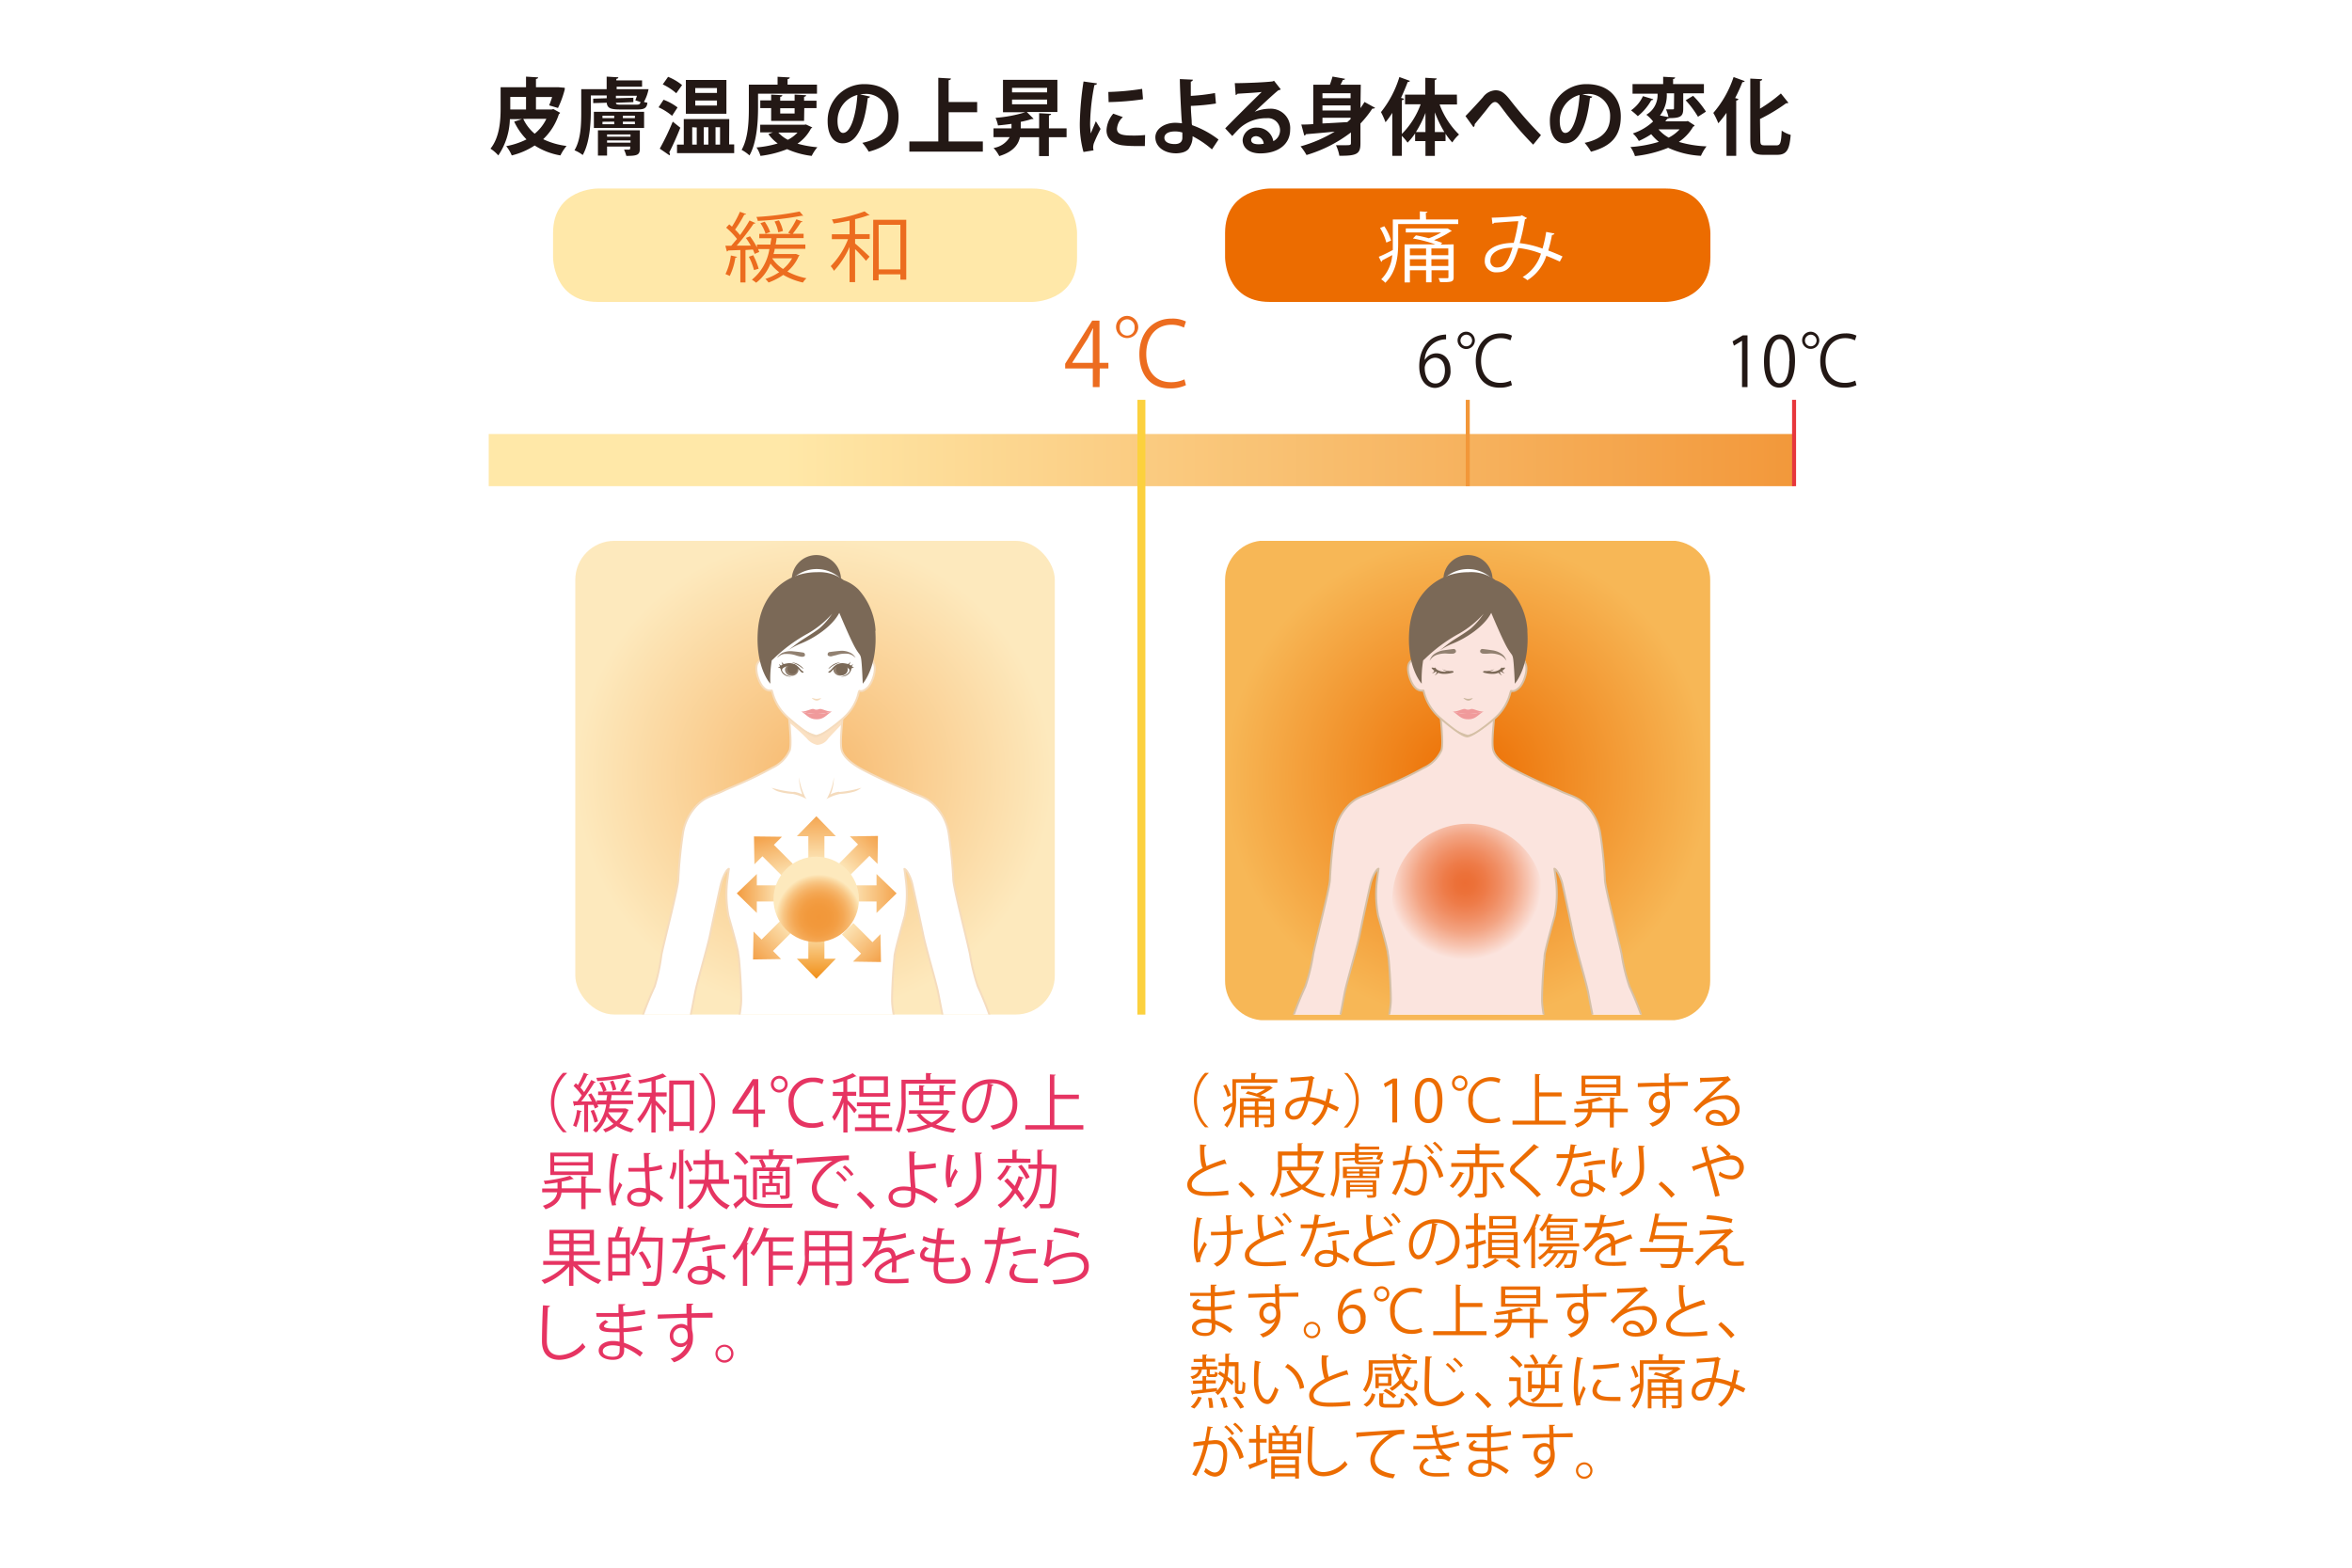 <svg xmlns="http://www.w3.org/2000/svg" xmlns:xlink="http://www.w3.org/1999/xlink" width="348" height="232"><defs><clipPath id="b"><path d="M187.1 80a5.83 5.83 0 0 0-5.84 5.84v59.26A5.83 5.83 0 0 0 187 151h60.2a5.83 5.83 0 0 0 5.84-5.82V85.89a5.83 5.83 0 0 0-5.76-5.89z" style="fill:none"/></clipPath><clipPath id="d"><rect width="70.95" height="70.1" x="85.12" y="80.04" rx="5.77" style="fill:none"/></clipPath><clipPath id="f"><path d="M85.12 80.04h70.95v70.1H85.12z" style="fill:none"/></clipPath><clipPath id="g"><path d="M181.26 80.04h71.87v70.1h-71.87z" style="fill:none"/></clipPath><clipPath id="h"><path d="M119.6 137.88v4h-1.7l2.89 2.97 2.88-2.97h-1.69v-4z" style="fill:none"/></clipPath><clipPath id="k"><path d="m124.57 138.29 2.83 2.83-1.2 1.19 4.15.06-.07-4.13-1.19 1.19-2.83-2.83z" style="fill:none"/></clipPath><clipPath id="l"><path d="M129.69 131.02h-4v2.39h4v1.7l2.97-2.9-2.97-2.87z" style="fill:none"/></clipPath><clipPath id="n"><path d="m112.68 139.04-1.19-1.19-.07 4.14 4.15-.06-1.2-1.2 2.83-2.83-1.69-1.68z" style="fill:none"/></clipPath><clipPath id="p"><path d="M117.9 123.75h1.7v4.01h2.38v-4.01h1.69l-2.88-2.96z" style="fill:none"/></clipPath><clipPath id="r"><path d="m125.75 123.77 1.2 1.2-2.82 2.83 1.68 1.68 2.83-2.82 1.2 1.19.06-4.14z" style="fill:none"/></clipPath><clipPath id="t"><path d="m111.56 123.78.06 4.13 1.19-1.19 2.83 2.83 1.69-1.69-2.83-2.83 1.2-1.2z" style="fill:none"/></clipPath><clipPath id="v"><path d="m109.01 132.21 2.97 2.9v-1.7h4v-2.39h-4v-1.68z" style="fill:none"/></clipPath><clipPath id="x"><path d="M114.45 133.1a6.32 6.32 0 1 0 6.32-6.32 6.32 6.32 0 0 0-6.32 6.3" style="fill:none"/></clipPath><clipPath id="z"><path d="M72.31 64.23h193.14v7.72H72.31z" style="fill:none"/></clipPath><clipPath id="B"><path d="M206 133.1a11.2 11.2 0 1 0 11.21-11.19A11.21 11.21 0 0 0 206 133.1" style="fill:none"/></clipPath><linearGradient id="i" x1="-932.52" x2="-930.61" y1="428.76" y2="428.76" data-name="名称未設定グラデーション 3" gradientTransform="matrix(0 -4.54 3.91 0 -1555.66 -4087.74)" gradientUnits="userSpaceOnUse"><stop offset="0" stop-color="#ef8200"/><stop offset="1" stop-color="#fde9bd"/></linearGradient><linearGradient id="a" x1="-1071.45" x2="-1069.55" y1="339.55" y2="339.55" data-name="名称未設定グラデーション 4" gradientTransform="matrix(0 -4.54 3.91 0 -1200.19 -4719.77)" gradientUnits="userSpaceOnUse"><stop offset="0" stop-color="#f29739"/><stop offset="1" stop-color="#fde9bd"/></linearGradient><linearGradient xlink:href="#a" id="m" x1="-1115.08" x2="-1113.18" y1="162.94" y2="162.94" data-name="名称未設定グラデーション 5" gradientTransform="matrix(-4.54 0 0 -3.91 -4928.41 769.33)"/><linearGradient xlink:href="#a" id="o" x1="-780.26" x2="-778.35" y1="377.77" y2="377.77" data-name="名称未設定グラデーション 6" gradientTransform="matrix(4.54 0 0 3.91 3651.69 -1338.01)"/><linearGradient xlink:href="#a" id="q" x1="-886.14" x2="-884.23" y1="-49.07" y2="-49.07" data-name="名称未設定グラデーション 7" gradientTransform="matrix(0 4.54 -3.91 0 -71.08 4142.3)"/><linearGradient xlink:href="#a" id="s" x1="-1038.68" x2="-1036.77" y1="1.81" y2="1.81" data-name="名称未設定グラデーション 8" gradientTransform="matrix(-4.54 0 0 -3.91 -4583.27 133.69)"/><linearGradient xlink:href="#a" id="u" x1="-830.41" x2="-828.5" y1="-41.32" y2="-41.32" data-name="名称未設定グラデーション 9" gradientTransform="matrix(0 4.36 -3.78 0 -41.76 3742.82)"/><linearGradient xlink:href="#a" id="w" x1="-654.17" x2="-652.26" y1="216.75" y2="216.75" data-name="名称未設定グラデーション 10" gradientTransform="matrix(3.66 0 0 3.91 2502.98 -715.26)"/><linearGradient id="A" x1="-922.1" x2="-920.39" y1="98.76" y2="98.76" data-name="名称未設定グラデーション 12" gradientTransform="matrix(-88.64 0 0 -6.75 -81467.25 734.74)" gradientUnits="userSpaceOnUse"><stop offset="0" stop-color="#f29739"/><stop offset="1" stop-color="#ffe8a8"/></linearGradient><radialGradient id="c" cx="-855" cy="196.35" r="1.84" data-name="名称未設定グラデーション" gradientTransform="translate(16838.31 -3701.82)scale(19.44)" gradientUnits="userSpaceOnUse"><stop offset="0" stop-color="#ec6c00"/><stop offset="1" stop-color="#f7b756"/></radialGradient><radialGradient id="e" cx="-859.97" cy="193.77" r="1.81" data-name="名称未設定グラデーション 2" gradientTransform="translate(16838.31 -3652.09)scale(19.44)" gradientUnits="userSpaceOnUse"><stop offset="0" stop-color="#f7b86d"/><stop offset="1" stop-color="#fde9bd"/></radialGradient><radialGradient id="y" cx="-625.8" cy="220.99" r="1.91" data-name="名称未設定グラデーション 11" gradientTransform="translate(2192.53 -595.74)scale(3.31)" gradientUnits="userSpaceOnUse"><stop offset="0" stop-color="#f29739"/><stop offset=".26" stop-color="#f2993c"/><stop offset=".43" stop-color="#f39e44"/><stop offset=".57" stop-color="#f4a753"/><stop offset=".7" stop-color="#f6b468"/><stop offset=".82" stop-color="#f8c583"/><stop offset=".93" stop-color="#fbdaa4"/><stop offset="1" stop-color="#fde9bd"/></radialGradient><radialGradient id="C" cx="-778.57" cy="208.5" r="1.42" data-name="名称未設定グラデーション 13" gradientTransform="translate(6414.2 -1528.93)scale(7.96)" gradientUnits="userSpaceOnUse"><stop offset="0" stop-color="#ec6d34"/><stop offset=".13" stop-color="#ec7139"/><stop offset=".28" stop-color="#ee7b48"/><stop offset=".45" stop-color="#f08c61"/><stop offset=".64" stop-color="#f3a483"/><stop offset=".82" stop-color="#f7c3af"/><stop offset="1" stop-color="#fbe4de"/></radialGradient></defs><path d="M0 0h348v232H0z" style="fill:#fff"/><g style="clip-path:url(#b)"><path d="M181.26 80.04h71.82v70.94h-71.82z" style="fill:url(#c)"/></g><g style="clip-path:url(#d)"><path d="M85.12 80.04h70.95v70.1H85.12z" style="fill:url(#e)"/></g><g style="clip-path:url(#f)"><path d="M159.35 175.16a33 33 0 0 1-3.67-3.13c-1-.93-3.1-2.36-3.76-2.94s-1.4-2.68-1.81-4.06-2.19-9.81-2.92-12.48a53 53 0 0 0-2.51-6.57 28.3 28.3 0 0 1-1.14-4.62c-.24-1.46-2.41-9.69-2.49-11.15q-.17-3.38-.66-6.72a7.63 7.63 0 0 0-1.72-3.89c-1.45-1.73-2.66-1.76-4.3-2.56-.41-.2-.8-.37-1.13-.5l-1.11-.48c-1.74-.76-4.12-1.92-5-2.44s-2.27-1.46-2.59-2.6.16-4.68.16-5.58l-4-.18-4 .18c0 .9.49 4.45.16 5.58a5.24 5.24 0 0 1-2.59 2.6 55 55 0 0 1-5 2.44c-.41.19-.79.35-1.11.48s-.71.3-1.12.5c-1.64.8-2.85.83-4.3 2.56a7.63 7.63 0 0 0-1.72 3.89q-.49 3.35-.66 6.72c-.08 1.46-2.25 9.69-2.5 11.15a27.4 27.4 0 0 1-1 4.64 52 52 0 0 0-2.52 6.57c-.73 2.67-2.51 11.11-2.92 12.48s-1.15 3.47-1.81 4.06-2.76 2-3.75 2.94a34 34 0 0 1-3.67 3.13c-.88.55-1.43.94-1.38 1.26s.44.44.77.44a3.7 3.7 0 0 0 1.65-.49l1.59-1.1c.33-.22.55-.55.77-.33s-.17 1.1-.44 1.48-2.58 3.9-2.91 4.5-.16.94.11 1.16.88-.28 1-.61 1.49-2 1.87-2.63.77-1 1-.82-.17.82-.55 1.31-1.54 2.85-1.87 3.4-.27 1.05.06 1.21.71-.16 1-.6 2-3.29 2.36-3.9.66-.55.82-.44.06.44 0 .82-1.32 3.63-1.54 4.12a.63.63 0 0 0 .28.93c.28.1.65-.21.87-.6s1.54-3.73 1.71-4.34.27-.65.54-.65.17.16.06.93-.44 2.91-.55 3.45a.67.67 0 0 0 .43.86h.06c.28.06.55-.54.66-1s.61-3.95.72-4.45.88-1.81 1.26-2.69a15.4 15.4 0 0 0 .71-3.62 10.7 10.7 0 0 1 .28-2.58c.27-.82 3.19-6.22 4.4-8.77s3.11-6.14 3.71-8.7.92-4.38 1.22-5.9 1.82-6.63 2.19-8.45 1.44-6.88 1.63-7.61.74-2.07 1.17-2.19c0 0-.1.56-.19 1.41a16.7 16.7 0 0 0 .14 5.59c.73 2.55 1.22 4.38 1.4 5.29 0 .19.08.51.13.93.16 1.56.34 4.41.34 6.19 0 2.25-1.45 7.65-2 9.24-.32.92-.85 2.56-1.3 4.1-.33 1.1-.62 2.14-.77 2.83a40 40 0 0 0-.73 5.66c-.1 1.21-.14 2.17-.17 3s0 1.42 0 2.13c0 1.52.18 6.86.3 9s1.82 14.05 2.25 16.24 1.46 7.66 1.53 9.36a22.5 22.5 0 0 0 .73 6.69s-.19 9-.07 12.65 1.9 15.94 2.18 20.06c.27 3.95.29 5.13-.82 6.81a15 15 0 0 1-3.68 3.4c-2.33 1.61-5.13 2.72-5.46 3.23-.43.67-.38 1-.15 1.16-.45.36-.64.64.07 1.07-.26.3.08 1 .75.75 0 0-.36.5.39.91a1.47 1.47 0 0 0 1.53-.28 1.47 1.47 0 0 0 1.57 1.15 6 6 0 0 0 3.8-1.5c.41-.55 1 0 2.14-1.14s1-2.3 2.31-3.42 1.94-.86 2.74-1.84.26-2.26 0-3.23c-.43-1.35.1-1.84-.11-3.4a21.2 21.2 0 0 1-.47-4.21c.18-3.71 2.37-14.11 2.37-18s-.47-9.85-.65-11.86a75 75 0 0 1 0-8.08c.11-2.31 1.8-23.36 2.1-27.73.17-2.48.23-4.25.34-5.31.09-.8.21-1.2.45-1.2s.36.4.44 1.2c.12 1.06.18 2.83.35 5.31.3 4.37 2 25.41 2.1 27.73s.13 6.08 0 8.08-.65 8-.65 11.86 2.19 14.29 2.37 18a21.2 21.2 0 0 1-.47 4.21c-.21 1.56.32 2.05-.11 3.4-.31 1-.85 2.25 0 3.23s1.45.71 2.74 1.84 1.22 2.27 2.31 3.42 1.73.59 2.14 1.14a6 6 0 0 0 3.8 1.5 1.47 1.47 0 0 0 1.54-1.15s.91.62 1.53.28a.73.73 0 0 0 .39-.91c.67.21 1-.45.75-.75.71-.43.52-.71.07-1.07.23-.18.28-.49-.15-1.16-.33-.51-3.13-1.62-5.46-3.23a15 15 0 0 1-3.68-3.4c-1.12-1.68-1.09-2.86-.82-6.81.28-4.12 2.06-16.41 2.18-20.06s-.07-12.65-.07-12.65a22.9 22.9 0 0 0 .73-6.69c.06-1.7 1.1-7.17 1.53-9.36s2.13-14.11 2.25-16.24.3-7.47.3-9v-2.13c0-.75-.06-1.83-.16-3a40 40 0 0 0-.73-5.66c-.15-.69-.44-1.73-.77-2.83-.45-1.54-1-3.18-1.3-4.1-.54-1.59-2-7-2-9.24 0-1.78.18-4.63.34-6.19 0-.42.09-.74.13-.93.18-.91.67-2.74 1.4-5.29A16.7 16.7 0 0 0 134 130c-.09-.85-.19-1.41-.19-1.41.43.12 1 1.46 1.17 2.19s1.26 5.79 1.63 7.61 1.88 6.93 2.19 8.45.61 3.35 1.22 5.9 2.49 6.14 3.7 8.7 4.13 8 4.41 8.77a10.2 10.2 0 0 1 .27 2.58 16 16 0 0 0 .72 3.62c.38.88 1.15 2.2 1.26 2.69s.6 4 .72 4.45.38 1 .65 1a.68.68 0 0 0 .52-.81s0-.05 0-.07c-.11-.54-.44-2.68-.55-3.45s-.22-.93.05-.93.39 0 .55.65 1.48 4 1.7 4.34.61.72.88.6a.64.64 0 0 0 .28-.93c-.22-.5-1.43-3.73-1.54-4.12s-.22-.71-.06-.82.44-.16.83.44 2 3.46 2.36 3.9.71.77 1 .6.39-.66.06-1.21-1.49-2.91-1.87-3.4-.77-1.15-.55-1.31.61.21 1 .82 1.7 2.3 1.86 2.63.77.82 1.05.61.44-.55.11-1.16-2.64-4.11-2.91-4.5-.66-1.26-.44-1.48.44.11.77.33l1.59 1.1a3.7 3.7 0 0 0 1.65.49c.33 0 .71-.1.76-.44s-.62-.72-1.5-1.27" style="fill:#fff"/><path d="M120.9 110.24a2.06 2.06 0 0 0 1.64-.94c.44-.51 2.07-2.18 2.07-2.18s.08-1.18.08-1.69l-7.78.37v1.25a28 28 0 0 1 2.48 2.25 2.7 2.7 0 0 0 1.51.94" style="fill:#fbe1c3"/><path d="M124.14 117.17a4 4 0 0 0-1.16.34c-.12.08-.13.06 0-.17a6.6 6.6 0 0 0 .4-2.33 9 9 0 0 1-1 3.11l-.12.09h.1l.14-.08a7 7 0 0 1 1.82-.64 9 9 0 0 0 1.93-.3 3 3 0 0 0 1.2-.61 16.6 16.6 0 0 1-3.27.63M117.42 117.17a3.8 3.8 0 0 1 1.15.34c.13.08.14.06.06-.17a6.6 6.6 0 0 1-.4-2.33 9 9 0 0 0 1 3.11l.12.09h-.1l-.14-.08a7 7 0 0 0-1.82-.64 9 9 0 0 1-1.93-.3 3 3 0 0 1-1.2-.61 16.6 16.6 0 0 0 3.27.63" style="fill:#f4dbbd"/><path d="M159.35 175.16a33 33 0 0 1-3.67-3.13c-1-.93-3.1-2.36-3.76-2.94s-1.4-2.68-1.81-4.06-2.19-9.81-2.92-12.48a53 53 0 0 0-2.51-6.57 28.3 28.3 0 0 1-1.14-4.62c-.24-1.46-2.41-9.69-2.49-11.15q-.17-3.38-.66-6.72a7.63 7.63 0 0 0-1.72-3.89c-1.45-1.73-2.66-1.76-4.3-2.56-.41-.2-.8-.37-1.13-.5l-1.11-.48c-1.74-.76-4.12-1.92-5-2.44s-2.27-1.46-2.59-2.6.16-4.68.16-5.58l-4-.18-4 .18c0 .9.49 4.45.16 5.58a5.24 5.24 0 0 1-2.59 2.6 55 55 0 0 1-5 2.44c-.41.19-.79.35-1.11.48s-.71.3-1.12.5c-1.64.8-2.85.83-4.3 2.56a7.63 7.63 0 0 0-1.72 3.89q-.49 3.35-.66 6.72c-.08 1.46-2.25 9.69-2.5 11.15a27.4 27.4 0 0 1-1 4.64 52 52 0 0 0-2.52 6.57c-.73 2.67-2.51 11.11-2.92 12.48s-1.15 3.47-1.81 4.06-2.76 2-3.75 2.94a34 34 0 0 1-3.67 3.13c-.88.55-1.43.94-1.38 1.26s.44.44.77.44a3.7 3.7 0 0 0 1.65-.49l1.59-1.1c.33-.22.55-.55.77-.33s-.17 1.1-.44 1.48-2.58 3.9-2.91 4.5-.16.94.11 1.16.88-.28 1-.61 1.49-2 1.87-2.63.77-1 1-.82-.17.82-.55 1.31-1.54 2.85-1.87 3.4-.27 1.05.06 1.21.71-.16 1-.6 2-3.29 2.36-3.9.66-.55.82-.44.06.44 0 .82-1.32 3.63-1.54 4.12a.63.63 0 0 0 .28.93c.28.1.65-.21.87-.6s1.54-3.73 1.71-4.34.27-.65.54-.65.17.16.06.93-.44 2.91-.55 3.45a.67.67 0 0 0 .43.86h.06c.28.06.55-.54.66-1s.61-3.95.72-4.45.88-1.81 1.26-2.69a15.4 15.4 0 0 0 .71-3.62 10.7 10.7 0 0 1 .28-2.58c.27-.82 3.19-6.22 4.4-8.77s3.11-6.14 3.71-8.7.92-4.38 1.22-5.9 1.82-6.63 2.19-8.45 1.44-6.88 1.63-7.61.74-2.07 1.17-2.19c0 0-.1.56-.19 1.41a16.7 16.7 0 0 0 .14 5.59c.73 2.55 1.22 4.38 1.4 5.29 0 .19.08.51.13.93.16 1.56.34 4.41.34 6.19 0 2.25-1.45 7.65-2 9.24-.32.92-.85 2.56-1.3 4.1-.33 1.1-.62 2.14-.77 2.83a40 40 0 0 0-.73 5.66c-.1 1.21-.14 2.17-.17 3s0 1.42 0 2.13c0 1.52.18 6.86.3 9s1.82 14.05 2.25 16.24 1.46 7.66 1.53 9.36a22.5 22.5 0 0 0 .73 6.69s-.19 9-.07 12.65 1.9 15.94 2.18 20.06c.27 3.95.29 5.13-.82 6.81a15 15 0 0 1-3.68 3.4c-2.33 1.61-5.13 2.72-5.46 3.23-.43.67-.38 1-.15 1.16-.45.36-.64.64.07 1.07-.26.3.08 1 .75.75 0 0-.36.5.39.91a1.47 1.47 0 0 0 1.53-.28 1.47 1.47 0 0 0 1.57 1.15 6 6 0 0 0 3.8-1.5c.41-.55 1 0 2.14-1.14s1-2.3 2.31-3.42 1.94-.86 2.74-1.84.26-2.26 0-3.23c-.43-1.35.1-1.84-.11-3.4a21.2 21.2 0 0 1-.47-4.21c.18-3.71 2.37-14.11 2.37-18s-.47-9.85-.65-11.86a75 75 0 0 1 0-8.08c.11-2.31 1.8-23.36 2.1-27.73.17-2.48.23-4.25.34-5.31.09-.8.21-1.2.45-1.2s.36.4.44 1.2c.12 1.06.18 2.83.35 5.31.3 4.37 2 25.41 2.1 27.73s.13 6.08 0 8.08-.65 8-.65 11.86 2.19 14.29 2.37 18a21.2 21.2 0 0 1-.47 4.21c-.21 1.56.32 2.05-.11 3.4-.31 1-.85 2.25 0 3.23s1.45.71 2.74 1.84 1.22 2.27 2.31 3.42 1.73.59 2.14 1.14a6 6 0 0 0 3.8 1.5 1.47 1.47 0 0 0 1.54-1.15s.91.62 1.53.28a.73.73 0 0 0 .39-.91c.67.21 1-.45.75-.75.71-.43.52-.71.07-1.07.23-.18.28-.49-.15-1.16-.33-.51-3.13-1.62-5.46-3.23a15 15 0 0 1-3.68-3.4c-1.12-1.68-1.09-2.86-.82-6.81.28-4.12 2.06-16.41 2.18-20.06s-.07-12.65-.07-12.65a22.9 22.9 0 0 0 .73-6.69c.06-1.7 1.1-7.17 1.53-9.36s2.13-14.11 2.25-16.24.3-7.47.3-9v-2.13c0-.75-.06-1.83-.16-3a40 40 0 0 0-.73-5.66c-.15-.69-.44-1.73-.77-2.83-.45-1.54-1-3.18-1.3-4.1-.54-1.59-2-7-2-9.24 0-1.78.18-4.63.34-6.19 0-.42.09-.74.13-.93.18-.91.67-2.74 1.4-5.29A16.7 16.7 0 0 0 134 130c-.09-.85-.19-1.41-.19-1.41.43.12 1 1.46 1.17 2.19s1.26 5.79 1.63 7.61 1.88 6.93 2.19 8.45.61 3.35 1.22 5.9 2.49 6.14 3.7 8.7 4.13 8 4.41 8.77a10.2 10.2 0 0 1 .27 2.58 16 16 0 0 0 .72 3.62c.38.88 1.15 2.2 1.26 2.69s.6 4 .72 4.45.38 1 .65 1a.68.68 0 0 0 .52-.81s0-.05 0-.07c-.11-.54-.44-2.68-.55-3.45s-.22-.93.05-.93.39 0 .55.65 1.48 4 1.7 4.34.61.72.88.6a.64.64 0 0 0 .28-.93c-.22-.5-1.43-3.73-1.54-4.12s-.22-.71-.06-.82.44-.16.83.44 2 3.46 2.36 3.9.71.77 1 .6.39-.66.06-1.21-1.49-2.91-1.87-3.4-.77-1.15-.55-1.31.61.21 1 .82 1.7 2.3 1.86 2.63.77.82 1.05.61.44-.55.11-1.16-2.64-4.11-2.91-4.5-.66-1.26-.44-1.48.44.11.77.33l1.59 1.1a3.7 3.7 0 0 0 1.65.49c.33 0 .71-.1.76-.44s-.62-.72-1.5-1.27Z" style="fill:none;stroke:#f5dcbe;stroke-linejoin:round;stroke-width:.283px"/><path d="M124.45 85.78a3.65 3.65 0 1 1-3.66-3.64 3.66 3.66 0 0 1 3.65 3.64" style="fill:#7b6957"/><path d="M126 89.37a5.16 5.16 0 1 1-5.16-5.16 5.16 5.16 0 0 1 5.16 5.16" style="fill:#fff"/><path d="M129.28 98a.94.94 0 0 0-1.3-.21v-1.21c0-2.07-.44-5.62-2.25-7.69a6.66 6.66 0 0 0-9.4-.6q-.31.28-.6.6c-1.81 2.07-2.25 5.62-2.25 7.69v1.21a.93.93 0 0 0-1.29.21c-.7.81.08 3.08.77 3.73a1.34 1.34 0 0 0 1.23.46c.06.19.12.37.16.52a7.4 7.4 0 0 0 2.32 3.54c.78.69 3.18 2.73 4 2.73s3.36-2 4.13-2.73a7.27 7.27 0 0 0 2.2-3.54 1.3 1.3 0 0 1 .16-.47c.39.12.76-.06 1.23-.51.7-.66 1.47-2.92.78-3.73" style="fill:#fff;stroke:#f5dcbe;stroke-linejoin:round;stroke-width:.283px"/><path d="M120.82 103.42c.36 0 .73-.17.67-.09a.9.9 0 0 1-.65.36 1.1 1.1 0 0 1-.7-.36c-.1-.14.4.11.68.09" style="fill:#f4dbbd"/><path d="M122.47 96.92c0 .16.33.21.43.22s.35-.09.84-.19a4 4 0 0 1 1.53-.21 1.77 1.77 0 0 1 1.06.39l.27.2a2.7 2.7 0 0 0-.44-.51 1.8 1.8 0 0 0-.58-.32 2.8 2.8 0 0 0-1.29-.18c-.67.06-1.49.16-1.62.19a.34.34 0 0 0-.2.41M119.09 97c0 .16-.33.2-.43.2a4.7 4.7 0 0 1-.84-.19 4.1 4.1 0 0 0-1.52-.23 1.46 1.46 0 0 0-1.07.38l-.27.19a2.7 2.7 0 0 1 .45-.5 1.44 1.44 0 0 1 .58-.32 2.8 2.8 0 0 1 1.28-.15c.68.06 1.49.17 1.63.21a.34.34 0 0 1 .19.41" style="fill:#918070"/><path d="M129.55 93.35a9.9 9.9 0 0 0-2.55-6.13 5.9 5.9 0 0 0-2.15-1.35 6 6 0 0 0-4-1.19c-4.48 0-8.34 3.19-8.72 8.67s1.85 7.83 1.85 7.83a16.6 16.6 0 0 1 .21-3.45l.29-.26a23.2 23.2 0 0 1 5.07-3.73 14.2 14.2 0 0 0 3.58-2.92 10.7 10.7 0 0 1-1.9 2.18c-.84.64-1.71 1.16-2.69 1.79-.56.37-1.33 1-2.06 1.53a10.2 10.2 0 0 1 1.8-1c2.12-.81 4.86-2.6 5.9-4.63 0 0 1.51 3.62 2.26 5s.88 1 1 2 .21 3.49.21 3.49 2.24-2.46 1.86-7.83" style="fill:#7b6957"/><path d="M123.1 105.28c-.53.1-1.38-.35-1.69-.36s-.22.08-.59.1c-.37 0-.28-.11-.59-.1s-1.16.46-1.69.36a7.15 7.15 0 0 0 4.57 0" style="fill:#f09a9b"/><path d="M118.53 105.28c.77.46 1.16 1.14 2.2 1.16a.14.14 0 0 0 .09 0 .14.14 0 0 0 .09 0c1 0 1.42-.7 2.19-1.16a7.15 7.15 0 0 1-4.57 0" style="fill:#f09a9b"/><path d="M117.63 107c1 .86 2.53 2 3.15 2s2.24-1.17 3.31-2a8.4 8.4 0 0 1-3.31 1.76 7.76 7.76 0 0 1-3.15-1.71" style="fill:#f4dbbd"/></g><g style="clip-path:url(#g)"><path d="M255.77 175.16a34 34 0 0 1-3.68-3.13c-1-.93-3.09-2.36-3.75-2.94s-1.41-2.68-1.81-4.06-2.19-9.81-2.92-12.48a51 51 0 0 0-2.52-6.57 27 27 0 0 1-1.13-4.62c-.25-1.46-2.42-9.69-2.5-11.15a63 63 0 0 0-.66-6.72 7.63 7.63 0 0 0-1.72-3.89c-1.45-1.73-2.65-1.76-4.29-2.56-.42-.2-.8-.37-1.13-.5s-.7-.29-1.11-.48c-1.74-.76-4.12-1.92-5-2.44-1.06-.65-2.27-1.46-2.6-2.6s.17-4.68.17-5.58l-4-.18-4 .18c0 .9.49 4.45.16 5.58a5.24 5.24 0 0 1-2.59 2.6 54 54 0 0 1-5 2.44l-1.11.48c-.33.13-.72.3-1.13.5-1.64.8-2.85.83-4.3 2.56a7.8 7.8 0 0 0-1.72 3.89 66 66 0 0 0-.65 6.72c-.08 1.46-2.26 9.69-2.5 11.15a28 28 0 0 1-1.14 4.62 53 53 0 0 0-2.51 6.57c-.73 2.67-2.52 11.11-2.92 12.48s-1.15 3.47-1.81 4.06-2.76 2-3.75 2.94a34 34 0 0 1-3.68 3.13c-.88.55-1.43.94-1.37 1.26s.44.44.76.44a3.7 3.7 0 0 0 1.65-.49c.5-.33 1.26-.88 1.59-1.1s.55-.55.77-.33-.16 1.1-.44 1.48-2.58 3.9-2.91 4.5-.16.94.11 1.16.88-.28 1-.61 1.48-2 1.86-2.63.77-1 1-.82-.16.82-.55 1.31-1.54 2.85-1.86 3.4-.28 1.05 0 1.21.71-.16 1-.6 2-3.29 2.36-3.9.66-.55.83-.44 0 .44-.06.82-1.31 3.63-1.53 4.12a.64.64 0 0 0 .27.93c.27.1.66-.21.88-.6s1.54-3.73 1.7-4.34.27-.65.55-.65.16.16 0 .93-.44 2.91-.54 3.45a.68.68 0 0 0 .41.86h.08c.27.06.55-.54.66-1s.6-3.95.71-4.45.88-1.81 1.26-2.69a15 15 0 0 0 .72-3.62 10.2 10.2 0 0 1 .27-2.58c.28-.82 3.19-6.22 4.41-8.77s3.1-6.14 3.71-8.7.91-4.38 1.21-5.9 1.83-6.63 2.19-8.45 1.45-6.88 1.63-7.61.74-2.07 1.17-2.19c0 0-.1.56-.19 1.41a16.7 16.7 0 0 0 .14 5.59c.74 2.55 1.22 4.38 1.4 5.29 0 .19.08.51.13.93.16 1.56.34 4.41.34 6.19 0 2.25-1.44 7.65-2 9.24-.32.92-.84 2.56-1.3 4.1-.33 1.1-.61 2.14-.77 2.83a43 43 0 0 0-.73 5.66c-.1 1.21-.14 2.17-.16 3s0 1.42 0 2.13c0 1.52.18 6.86.3 9s1.83 14.05 2.25 16.24 1.47 7.66 1.53 9.36a22.9 22.9 0 0 0 .73 6.69s-.19 9-.06 12.65 1.89 15.94 2.17 20.06c.27 4 .3 5.13-.82 6.81a15.2 15.2 0 0 1-3.67 3.4c-2.34 1.61-5.14 2.72-5.46 3.23-.44.67-.38 1-.15 1.16-.46.36-.65.64.06 1.07-.25.3.09 1 .75.75 0 0-.36.5.39.91a1.47 1.47 0 0 0 1.53-.28 1.47 1.47 0 0 0 1.57 1.15 6 6 0 0 0 3.81-1.5c.4-.55 1 0 2.13-1.14s1-2.3 2.32-3.42 1.94-.86 2.74-1.84.35-2.23.05-3.23c-.43-1.35.1-1.84-.1-3.4a20 20 0 0 1-.48-4.21c.18-3.71 2.37-14.11 2.37-18s-.47-9.85-.65-11.86a78 78 0 0 1 0-8.08c.1-2.31 1.79-23.36 2.09-27.73.18-2.48.23-4.25.35-5.31.08-.8.21-1.2.44-1.2s.36.4.45 1.2c.11 1.06.17 2.83.34 5.31.31 4.37 2 25.41 2.1 27.73a75 75 0 0 1-.05 8.08c-.19 2-.65 8-.65 11.86s2.19 14.29 2.37 18a21.2 21.2 0 0 1-.47 4.21c-.21 1.56.32 2-.11 3.4-.31 1-.85 2.25 0 3.23s1.45.71 2.74 1.84 1.22 2.27 2.31 3.42 1.73.59 2.14 1.14a6 6 0 0 0 3.8 1.5 1.47 1.47 0 0 0 1.57-1.15s.91.62 1.53.28a.73.73 0 0 0 .39-.91c.67.21 1-.45.75-.75.71-.43.53-.71.07-1.07.23-.18.28-.49-.15-1.16-.32-.51-3.13-1.62-5.46-3.23a15.2 15.2 0 0 1-3.67-3.4c-1.12-1.68-1.09-2.86-.83-6.81.28-4.12 2.06-16.41 2.18-20.06s-.06-12.65-.06-12.65c.79-2.31.66-5 .73-6.69s1.1-7.17 1.52-9.36 2.13-14.11 2.25-16.24.31-7.47.31-9v-2.13c0-.75-.07-1.83-.17-3a40 40 0 0 0-.73-5.66c-.15-.69-.44-1.73-.76-2.83-.46-1.54-1-3.18-1.3-4.1-.55-1.59-2-7-2-9.24 0-1.78.18-4.63.35-6.19a4 4 0 0 1 .12-.93c.19-.91.67-2.74 1.4-5.29a16.9 16.9 0 0 0 .15-5.59c-.1-.85-.2-1.41-.2-1.41.43.12 1 1.46 1.18 2.19s1.26 5.79 1.62 7.61 1.89 6.93 2.19 8.45.61 3.35 1.22 5.9 2.49 6.14 3.71 8.7 4.13 8 4.4 8.77a10.7 10.7 0 0 1 .28 2.58 15.4 15.4 0 0 0 .71 3.62c.39.88 1.15 2.2 1.26 2.69s.61 4 .72 4.45.38 1 .66 1a.69.69 0 0 0 .51-.82s0 0 0-.06c-.11-.54-.44-2.68-.55-3.45s-.22-.93.06-.93.38.05.55.65 1.48 4 1.7 4.34.6.72.88.6.49-.43.27-.93-1.43-3.73-1.54-4.12-.22-.71 0-.82.44-.16.82.44 2 3.46 2.36 3.9.71.77 1 .6.39-.66.06-1.21-1.48-2.91-1.87-3.4-.77-1.15-.55-1.31.61.21 1 .82 1.7 2.3 1.87 2.63.77.82 1 .61a.84.84 0 0 0 .11-1.16c-.33-.61-2.63-4.11-2.91-4.5s-.66-1.26-.44-1.48.44.11.77.33l1.59 1.1a3.7 3.7 0 0 0 1.65.49c.33 0 .71-.1.77-.44s-.4-.69-1.27-1.24" style="fill:#fff"/><path d="M217.31 110.24a2.09 2.09 0 0 0 1.65-.94c.43-.51 2.06-2.18 2.06-2.18s.09-1.18.09-1.69l-7.79.37v1.25a26 26 0 0 1 2.47 2.25 2.8 2.8 0 0 0 1.52.94" style="fill:#fbe1c3"/><path d="M220.55 117.17a3.8 3.8 0 0 0-1.15.34c-.13.08-.14.06-.06-.17a6.4 6.4 0 0 0 .4-2.33 9 9 0 0 1-1 3.11l-.12.09h.1l.14-.08a7 7 0 0 1 1.82-.64 9 9 0 0 0 1.93-.3 3 3 0 0 0 1.2-.61 16.6 16.6 0 0 1-3.27.63M213.84 117.17a3.8 3.8 0 0 1 1.15.34c.13.08.14.06.06-.17a6.9 6.9 0 0 1-.41-2.33 9 9 0 0 0 1 3.11l.12.09h-.11l-.13-.08a7 7 0 0 0-1.83-.64 9 9 0 0 1-1.93-.3 3 3 0 0 1-1.19-.61 16.6 16.6 0 0 0 3.27.63" style="fill:#f4dbbd"/><path d="M255.77 175.16a34 34 0 0 1-3.68-3.13c-1-.93-3.09-2.36-3.75-2.94s-1.41-2.68-1.81-4.06-2.19-9.81-2.92-12.48a51 51 0 0 0-2.52-6.57 27 27 0 0 1-1.13-4.62c-.25-1.46-2.42-9.69-2.5-11.15a63 63 0 0 0-.66-6.72 7.63 7.63 0 0 0-1.72-3.89c-1.45-1.73-2.65-1.76-4.29-2.56-.42-.2-.8-.37-1.13-.5s-.7-.29-1.11-.48c-1.74-.76-4.12-1.92-5-2.44-1.06-.65-2.27-1.46-2.6-2.6s.17-4.68.17-5.58l-4-.18-4 .18c0 .9.49 4.45.16 5.58a5.24 5.24 0 0 1-2.59 2.6 54 54 0 0 1-5 2.44l-1.11.48c-.33.13-.72.3-1.13.5-1.64.8-2.85.83-4.3 2.56a7.8 7.8 0 0 0-1.72 3.89 66 66 0 0 0-.65 6.72c-.08 1.46-2.26 9.69-2.5 11.15a28 28 0 0 1-1.14 4.62 53 53 0 0 0-2.51 6.57c-.73 2.67-2.52 11.11-2.92 12.48s-1.15 3.47-1.81 4.06-2.76 2-3.75 2.94a34 34 0 0 1-3.68 3.13c-.88.55-1.43.94-1.37 1.26s.44.44.76.44a3.7 3.7 0 0 0 1.65-.49c.5-.33 1.26-.88 1.59-1.1s.55-.55.77-.33-.16 1.1-.44 1.48-2.58 3.9-2.91 4.5-.16.94.11 1.16.88-.28 1-.61 1.48-2 1.86-2.63.77-1 1-.82-.16.82-.55 1.31-1.54 2.85-1.86 3.4-.28 1.05 0 1.21.71-.16 1-.6 2-3.29 2.36-3.9.66-.55.83-.44 0 .44-.06.82-1.31 3.63-1.53 4.12a.64.64 0 0 0 .27.93c.27.1.66-.21.88-.6s1.54-3.73 1.7-4.34.27-.65.55-.65.16.16 0 .93-.44 2.91-.54 3.45a.68.68 0 0 0 .41.86h.08c.27.06.55-.54.66-1s.6-3.95.71-4.45.88-1.81 1.26-2.69a15 15 0 0 0 .72-3.62 10.2 10.2 0 0 1 .27-2.58c.28-.82 3.19-6.22 4.41-8.77s3.1-6.14 3.71-8.7.91-4.38 1.21-5.9 1.83-6.63 2.19-8.45 1.45-6.88 1.63-7.61.74-2.07 1.17-2.19c0 0-.1.56-.19 1.41a16.7 16.7 0 0 0 .14 5.59c.74 2.55 1.22 4.38 1.4 5.29 0 .19.08.51.13.93.16 1.56.34 4.41.34 6.19 0 2.25-1.44 7.65-2 9.24-.32.92-.84 2.56-1.3 4.1-.33 1.1-.61 2.14-.77 2.83a43 43 0 0 0-.73 5.66c-.1 1.21-.14 2.17-.16 3s0 1.42 0 2.13c0 1.52.18 6.86.3 9s1.83 14.05 2.25 16.24 1.47 7.66 1.53 9.36a22.9 22.9 0 0 0 .73 6.69s-.19 9-.06 12.65 1.89 15.94 2.17 20.06c.27 4 .3 5.13-.82 6.81a15.2 15.2 0 0 1-3.67 3.4c-2.34 1.61-5.14 2.72-5.46 3.23-.44.67-.38 1-.15 1.16-.46.36-.65.64.06 1.07-.25.3.09 1 .75.75 0 0-.36.5.39.91a1.47 1.47 0 0 0 1.53-.28 1.47 1.47 0 0 0 1.57 1.15 6 6 0 0 0 3.81-1.5c.4-.55 1 0 2.13-1.14s1-2.3 2.32-3.42 1.94-.86 2.74-1.84.35-2.23.05-3.23c-.43-1.35.1-1.84-.1-3.4a20 20 0 0 1-.48-4.21c.18-3.71 2.37-14.11 2.37-18s-.47-9.85-.65-11.86a78 78 0 0 1 0-8.08c.1-2.31 1.79-23.36 2.09-27.73.18-2.48.23-4.25.35-5.31.08-.8.21-1.2.44-1.2s.36.4.45 1.2c.11 1.06.17 2.83.34 5.31.31 4.37 2 25.41 2.1 27.73a75 75 0 0 1-.05 8.08c-.19 2-.65 8-.65 11.86s2.19 14.29 2.37 18a21.2 21.2 0 0 1-.47 4.21c-.21 1.56.32 2-.11 3.4-.31 1-.85 2.25 0 3.23s1.45.71 2.74 1.84 1.22 2.27 2.31 3.42 1.73.59 2.14 1.14a6 6 0 0 0 3.8 1.5 1.47 1.47 0 0 0 1.57-1.15s.91.62 1.53.28a.73.73 0 0 0 .39-.91c.67.21 1-.45.75-.75.71-.43.53-.71.07-1.07.23-.18.28-.49-.15-1.16-.32-.51-3.13-1.62-5.46-3.23a15.2 15.2 0 0 1-3.67-3.4c-1.12-1.68-1.09-2.86-.83-6.81.28-4.12 2.06-16.41 2.18-20.06s-.06-12.65-.06-12.65c.79-2.31.66-5 .73-6.69s1.1-7.17 1.52-9.36 2.13-14.11 2.25-16.24.31-7.47.31-9v-2.13c0-.75-.07-1.83-.17-3a40 40 0 0 0-.73-5.66c-.15-.69-.44-1.73-.76-2.83-.46-1.54-1-3.18-1.3-4.1-.55-1.59-2-7-2-9.24 0-1.78.18-4.63.35-6.19a4 4 0 0 1 .12-.93c.19-.91.67-2.74 1.4-5.29a16.9 16.9 0 0 0 .15-5.59c-.1-.85-.2-1.41-.2-1.41.43.12 1 1.46 1.18 2.19s1.26 5.79 1.62 7.61 1.89 6.93 2.19 8.45.61 3.35 1.22 5.9 2.49 6.14 3.71 8.7 4.13 8 4.4 8.77a10.7 10.7 0 0 1 .28 2.58 15.4 15.4 0 0 0 .71 3.62c.39.88 1.15 2.2 1.26 2.69s.61 4 .72 4.45.38 1 .66 1a.69.69 0 0 0 .51-.82s0 0 0-.06c-.11-.54-.44-2.68-.55-3.45s-.22-.93.06-.93.38.05.55.65 1.48 4 1.7 4.34.6.72.88.6.49-.43.27-.93-1.43-3.73-1.54-4.12-.22-.71 0-.82.44-.16.82.44 2 3.46 2.36 3.9.71.77 1 .6.39-.66.06-1.21-1.48-2.91-1.87-3.4-.77-1.15-.55-1.31.61.21 1 .82 1.7 2.3 1.87 2.63.77.82 1 .61a.84.84 0 0 0 .11-1.16c-.33-.61-2.63-4.11-2.91-4.5s-.66-1.26-.44-1.48.44.11.77.33l1.59 1.1a3.7 3.7 0 0 0 1.65.49c.33 0 .71-.1.77-.44s-.4-.69-1.27-1.24Z" style="fill:#fbe4de;stroke:#d5c0a6;stroke-linejoin:round;stroke-width:.283px"/><path d="M220.86 85.78a3.65 3.65 0 1 1-3.66-3.64 3.64 3.64 0 0 1 3.64 3.64" style="fill:#7b6957"/><path d="M222.37 89.37a5.16 5.16 0 1 1-5.16-5.16 5.16 5.16 0 0 1 5.15 5.16" style="fill:#fff"/><path d="M225.69 98a.93.93 0 0 0-1.3-.21v-1.21c0-2.07-.43-5.62-2.25-7.69a6.65 6.65 0 0 0-9.38-.62 7 7 0 0 0-.62.62c-1.82 2.07-2.25 5.62-2.25 7.69v1.21a.94.94 0 0 0-1.29.21c-.69.81.08 3.08.77 3.73a1.35 1.35 0 0 0 1.24.46c.06.19.11.37.15.52a7.4 7.4 0 0 0 2.32 3.54c.78.69 3.18 2.73 4 2.73s3.36-2 4.14-2.73a7.35 7.35 0 0 0 2.2-3.54 2.6 2.6 0 0 1 .16-.47c.38.12.76-.06 1.23-.51.69-.66 1.46-2.92.77-3.73" style="fill:#fbe4de;stroke:#d5c0a6;stroke-linejoin:round;stroke-width:.283px"/><path d="M217.23 103.42c.36 0 .74-.17.67-.09a.9.9 0 0 1-.65.36 1.1 1.1 0 0 1-.7-.36c-.1-.14.4.11.68.09" style="fill:#cab69e"/><path d="M219 96.43c0 .16.27.27.36.3a7 7 0 0 0 .86 0 3.8 3.8 0 0 1 1.54.16 1.85 1.85 0 0 1 .94.64 3 3 0 0 1 .2.26 3 3 0 0 0-.3-.61 1.7 1.7 0 0 0-.48-.45 3.1 3.1 0 0 0-1.21-.48c-.67-.1-1.48-.21-1.62-.21a.34.34 0 0 0-.29.36M215.42 96.43c0 .16-.27.27-.36.3a7 7 0 0 1-.86 0 3.8 3.8 0 0 0-1.54.16 1.85 1.85 0 0 0-.94.64 3 3 0 0 0-.2.26 3 3 0 0 1 .3-.61 1.7 1.7 0 0 1 .48-.45 3.1 3.1 0 0 1 1.21-.48c.67-.1 1.49-.21 1.62-.21a.34.34 0 0 1 .29.36" style="fill:#918070"/><path d="M226 93.35a9.92 9.92 0 0 0-2.57-6.13 5.9 5.9 0 0 0-2.15-1.35 6 6 0 0 0-4.05-1.19c-4.47 0-8.33 3.19-8.72 8.67s1.85 7.83 1.85 7.83a16.6 16.6 0 0 1 .21-3.45l.29-.26a23.2 23.2 0 0 1 5.07-3.73 14.2 14.2 0 0 0 3.59-2.92 10.9 10.9 0 0 1-1.88 2.18c-.83.64-1.71 1.16-2.69 1.79-.56.37-1.33 1-2 1.53a10 10 0 0 1 1.79-1c2.13-.81 4.87-2.6 5.9-4.63 0 0 1.51 3.62 2.27 5s.88 1 1 2 .22 3.49.22 3.49 2.23-2.46 1.85-7.83" style="fill:#7b6957"/><path d="M222.24 98.78c-.13 0-.23.24-.35.31a2.2 2.2 0 0 1-1.39.3 1.2 1.2 0 0 1-.27 0 1.66 1.66 0 0 0 .88-.35 3.1 3.1 0 0 1-1.2.27.9.9 0 0 0-.33 0c-.14 0-.27.21.08.26a4.4 4.4 0 0 0 1.35.15 1.9 1.9 0 0 0 .7-.16c.34.36.52.39.52.39-.41-.41-.27-.5-.27-.5l.11-.06c.45.29.57.25.57.25a.7.7 0 0 1-.35-.38 1.8 1.8 0 0 0 .35-.32c.2-.25-.26-.11-.4-.08M212.26 98.78c.13 0 .23.24.35.31a2.2 2.2 0 0 0 1.4.3 1.2 1.2 0 0 0 .27 0 1.73 1.73 0 0 1-.89-.35 3.1 3.1 0 0 0 1.2.27.9.9 0 0 1 .33 0c.15 0 .27.21-.07.26a4.4 4.4 0 0 1-1.35.15 1.9 1.9 0 0 1-.7-.16c-.35.36-.52.39-.52.39.41-.41.27-.5.27-.5l-.11-.06c-.45.29-.57.25-.57.25a.7.7 0 0 0 .35-.38 1.8 1.8 0 0 1-.35-.32c-.2-.25.25-.11.39-.08" style="fill:#7b6957"/><path d="M219.52 105.28c-.54.1-1.39-.35-1.7-.36s-.21.08-.59.1c-.38 0-.29-.11-.6-.1s-1.15.46-1.69.36a7.18 7.18 0 0 0 4.58 0" style="fill:#f09a9b"/><path d="M214.94 105.28c.77.46 1.16 1.14 2.2 1.16a.14.14 0 0 0 .09 0 .14.14 0 0 0 .09 0c1 0 1.42-.7 2.2-1.16a7.18 7.18 0 0 1-4.58 0" style="fill:#f09a9b"/><path d="M214.05 107c1 .86 2.52 2 3.14 2s2.24-1.17 3.32-2a8.7 8.7 0 0 1-3.32 1.76 7.9 7.9 0 0 1-3.14-1.71" style="fill:#d5c0a6"/></g><g style="isolation:isolate"><path d="m81.88 16.14 1 .55a.5.5 0 0 1-.19.21 8.84 8.84 0 0 1-2.32 3.7 11.1 11.1 0 0 0 3.46 1 6.6 6.6 0 0 0-.91 1.4 10.1 10.1 0 0 1-3.81-1.47A11 11 0 0 1 75.72 23a5.7 5.7 0 0 0-.82-1.37 11.4 11.4 0 0 0 3-1A9.5 9.5 0 0 1 76.08 18l1.16-.37h-1.8A10 10 0 0 1 73.73 23a5.7 5.7 0 0 0-1.16-1c1.37-1.7 1.5-4.2 1.5-6v-3.09h3.76v-1.57l1.79.11c0 .12-.11.2-.32.24v1.22h3.35l.91.08v.24a14.6 14.6 0 0 1-1 2.75l-1.31-.39a12 12 0 0 0 .44-1.23H79.3v1.84h2.33Zm-6.38-1.79v1.85h2.33v-1.85Zm1.92 3.24a6.4 6.4 0 0 0 1.69 2.2 6.5 6.5 0 0 0 1.73-2.2ZM95.09 13.2h.87a6.4 6.4 0 0 1-.69 1.89 3.5 3.5 0 0 0 .52.11c-.08.78-.46 1-1.44 1h-2.58c-1.41 0-1.92-.18-2-1l-2 .06v-.66l2-.06v-.42h-2.35v2.25c0 1.91-.17 4.76-1.2 6.57a5.2 5.2 0 0 0-1.22-.7c1-1.67 1-4.1 1-5.83V13.2h3.76v-1.86l1.73.1c0 .12-.1.2-.3.23v.23H95v.93h-3.76v.37Zm-7.22 5.74v-2.39h7.43v2.39Zm6.8.34V22c0 .93-.38 1.07-2 1.07a5.4 5.4 0 0 0-.34-.93h.76c.11 0 .16-.05.16-.45h-3.43v1.33h-1.35v-3.74Zm-5.53-2.16v.36h1.74v-.36Zm0 .9v.36h1.74V18Zm4.15 1.88h-3.47v.33h3.47Zm-3.47 1.21h3.47v-.33h-3.47Zm1.31-5.9c0 .25.2.28.76.28h2.29c.39 0 .53-.07.59-.39l-.77-.26a5 5 0 0 0 .24-.67h-3.11v.37l2.58-.07v.64Zm2.81 2.27v-.36h-1.78v.36Zm0 .9V18h-1.78v.36ZM98.18 14.76a8 8 0 0 1 2.07 1.14l-.81 1.24a8.6 8.6 0 0 0-2-1.26ZM97.62 22a38 38 0 0 0 1.92-4l1.12.9c-.51 1.31-1.14 2.69-1.64 3.66a.44.44 0 0 1 .1.25.4.4 0 0 1-.06.18Zm2.44-8.2a8.4 8.4 0 0 0-2-1.31l.79-1.12a8 8 0 0 1 2.07 1.22Zm7.82 7.57h.75v1.29h-8.46V21.4h1v-3.78h6.73Zm-.4-9.54v5h-6v-5Zm-5.06 7v2.57h.67v-2.53Zm3.66-5.08v-.72h-3.21v.72Zm0 1.87v-.74h-3.21v.74Zm-1.27 3.21h-.68v2.57h.68Zm1.73 0h-.67v2.57h.67ZM112.16 13.86V16c0 2-.18 5.1-1.27 7a5.6 5.6 0 0 0-1.16-.82c1-1.77 1.07-4.37 1.07-6.21v-3.44h4.25v-1.17l1.8.1c0 .13-.09.2-.32.25v.82h4.35v1.33Zm7.09 4.56.94.44a.5.5 0 0 1-.19.14 6.15 6.15 0 0 1-2 2.26 15.4 15.4 0 0 0 2.94.53 5.8 5.8 0 0 0-.84 1.28 12.4 12.4 0 0 1-3.64-1 15.5 15.5 0 0 1-3.94 1 4.6 4.6 0 0 0-.59-1.25 15.2 15.2 0 0 0 3.14-.59 6 6 0 0 1-1.38-1.39l.67-.25h-1.88v-1.13H119Zm-.28-.53h-4.87V16h-1.61v-1.14h1.61V14l1.65.09c0 .13-.09.2-.31.24v.57h2.13V14l1.7.09c0 .13-.09.2-.3.24v.57h1.84V16H119Zm-3.81 1.73a5 5 0 0 0 1.41 1.07 5.3 5.3 0 0 0 1.43-1.07Zm2.41-3.6h-2.13v.78h2.13ZM128.74 14.3a.39.39 0 0 1-.35.21c-.49 4.25-1.67 6.7-3.7 6.7-1.29 0-2.23-1.14-2.23-3.25a5.38 5.38 0 0 1 5.43-5.51c3.35 0 5.06 2.09 5.06 4.78 0 2.92-1.43 4.43-4.41 5.22a8 8 0 0 0-.95-1.31c2.7-.56 3.78-1.91 3.78-3.88a3.21 3.21 0 0 0-3.5-3.35 4 4 0 0 0-.61.05Zm-1.88-.25a3.92 3.92 0 0 0-2.94 3.85c0 1 .29 1.77.81 1.77 1.16 0 1.93-2.67 2.13-5.62M140.36 20.94h5.06v1.5h-10.87v-1.5h4.28v-9.43l1.87.11c0 .13-.1.21-.34.25v3.23h4.22v1.51h-4.22ZM157.81 19v1.3h-2.62v2.8h-1.45v-2.8h-2.83c-.23 1.1-1 2.17-3.06 2.8a5.3 5.3 0 0 0-.84-1.2 3.39 3.39 0 0 0 2.38-1.6H147V19h2.66v-.67c-.66.09-1.35.18-2 .23a5.2 5.2 0 0 0-.36-1.12 20 20 0 0 0 4.4-.83h-3.3v-4.8h8.05v4.76h-4.53l1 1c0 .05-.13.05-.29.05a14 14 0 0 1-1.6.41V19h2.72v-2.25l1.77.1c0 .12-.09.19-.32.23V19Zm-8.07-6v.67h5.19V13Zm0 1.74v.69h5.19v-.69ZM162.3 12.34c0 .14-.13.23-.37.24a31 31 0 0 0-.63 5.42 11 11 0 0 0 .09 1.75c.14-.36.6-1.42.75-1.81l.7 1.14a23 23 0 0 0-1 2.14 2.2 2.2 0 0 0-.1.6 2 2 0 0 0 .06.43l-1.49.24a15.4 15.4 0 0 1-.54-4.43 46 46 0 0 1 .55-6Zm7.09 9.27h-1.36a16 16 0 0 1-2-.11c-1.64-.24-2.31-1.16-2.31-2.21a4 4 0 0 1 1-2.47l1.42.51a2.54 2.54 0 0 0-.87 1.73c0 .93 1.06 1 2.47 1a15 15 0 0 0 1.69-.08Zm-5.4-8a38 38 0 0 0 5-.46l.13 1.54a40 40 0 0 1-5.09.42ZM179.32 22.11a14.2 14.2 0 0 0-2.87-1.95 2.84 2.84 0 0 1-.42 1.61c-.24.56-.93.89-2 .92-1.68 0-3-.87-3.08-2.26s1.4-2.23 2.88-2.26a7.5 7.5 0 0 1 1.05.08 5 5 0 0 0-.05-.55c-.1-1.67-.25-4.56-.26-6l1.92.09c0 .13-.09.24-.3.29v2.11a30 30 0 0 0 3.58-.42l.14 1.55a31 31 0 0 1-3.71.35c0 .86.09 1.65.12 2.23 0 .18 0 .41.06.62a14.2 14.2 0 0 1 3.91 2.13Zm-5.45-2.66c-1.24 0-1.59.52-1.59.93 0 .67.72.94 1.53.94s1.13-.38 1.13-.93v-.78a3.6 3.6 0 0 0-1.07-.16M185.63 16.55a5.9 5.9 0 0 1 2.26-.46 2.87 2.87 0 0 1 3 3.1c0 2.22-1.85 3.51-4.43 3.51-1.52 0-2.6-.73-2.6-2a2 2 0 0 1 2.14-1.81 2.4 2.4 0 0 1 2.4 2 1.8 1.8 0 0 0-1-3.4 5.83 5.83 0 0 0-4.01 1.51c-.28.28-.75.77-1.06 1.13L181.28 19c.84-.88 3.82-3.85 5.4-5.39-.58.09-2.62.2-3.57.26a.47.47 0 0 1-.28.19l-.13-1.75c1.51 0 4.84-.14 5.62-.27l.18-.09 1 1.27a.58.58 0 0 1-.34.13c-.62.47-2.52 2.26-3.49 3.17Zm.63 4.8a4 4 0 0 0 .72-.08 1.22 1.22 0 0 0-1.11-1.12c-.4 0-.75.21-.75.57 0 .58.75.63 1.14.63M201.29 16c.21-.3.42-.6.6-.91l1.57.87a.4.4 0 0 1-.29.11h-.12a16 16 0 0 1-1.76 2.21v2.95c0 1.52-.5 1.85-3.12 1.82a6.2 6.2 0 0 0-.5-1.56h1.21c.89 0 1 0 1-.31V19.6a20.3 20.3 0 0 1-6.57 3.34 8 8 0 0 0-.88-1.28 19.9 19.9 0 0 0 5.05-2.18c-1.63.16-3.14.29-4.27.38a.25.25 0 0 1-.23.2l-.44-1.63c.5 0 1.09 0 1.77-.07v-5.82h2.46c.15-.42.29-.85.39-1.21l1.84.33c0 .11-.13.17-.31.17-.1.23-.22.46-.35.71h3Zm-1.46-2.2h-4.16v.73h4.16Zm0 2.55v-.75h-4.16v.75Zm-4.16 1.08v.84c1.16-.05 2.43-.13 3.68-.2l.48-.44v-.2ZM215.58 15.46H213a12.1 12.1 0 0 0 2.88 4.45 5.6 5.6 0 0 0-1 1.17 9 9 0 0 1-1-1.29v1.09h-1.58v2.19h-1.39v-2.19h-1.53v-1.14a9.3 9.3 0 0 1-1.12 1.37 6.4 6.4 0 0 0-.85-1v2.95H206V16.7a12 12 0 0 1-1 1.39 12.5 12.5 0 0 0-.67-1.5 15.5 15.5 0 0 0 2.72-5.19l1.57.57a.31.31 0 0 1-.33.15c-.3.79-.64 1.6-1 2.37l.44.12c0 .11-.11.2-.31.21v5a12 12 0 0 0 2.78-4.39h-2.31V14h3v-2.49l1.69.1c0 .11-.09.2-.3.22V14h3.28Zm-4.67 1.25a16 16 0 0 1-1.41 2.83h1.41Zm1.39 2.83h1.41a17 17 0 0 1-1.41-2.92ZM216.83 17.18c.67-.68 2-2.13 2.57-2.77a2.46 2.46 0 0 1 1.87-1.05c.85 0 1.39.43 2.22 1.5A56 56 0 0 0 228 20l-1.15 1.41a48 48 0 0 1-4.15-4.79c-.77-1-1.07-1.52-1.49-1.52s-.71.42-1.38 1.28c-.39.48-1.17 1.43-1.64 2a.46.46 0 0 1-.18.44ZM235.6 14.3a.38.38 0 0 1-.35.21c-.49 4.25-1.67 6.7-3.7 6.7-1.29 0-2.23-1.14-2.23-3.25a5.38 5.38 0 0 1 5.43-5.51c3.35 0 5.06 2.09 5.06 4.78 0 2.92-1.43 4.43-4.41 5.22a8 8 0 0 0-.94-1.31c2.69-.56 3.77-1.91 3.77-3.88a3.21 3.21 0 0 0-3.5-3.35 4 4 0 0 0-.61.05Zm-1.88-.25a3.93 3.93 0 0 0-2.94 3.85c0 1 .29 1.77.81 1.77 1.16 0 1.93-2.67 2.13-5.62M249.74 17.91l1 .65a.31.31 0 0 1-.22.18A6.84 6.84 0 0 1 248.4 21a16.7 16.7 0 0 0 4.1.66 6.4 6.4 0 0 0-.83 1.4 13.1 13.1 0 0 1-4.85-1.19 18 18 0 0 1-4.91 1.23 4.7 4.7 0 0 0-.67-1.34 18.7 18.7 0 0 0 4.2-.77 8 8 0 0 1-1.13-1.13 11.6 11.6 0 0 1-1.83 1 4 4 0 0 0-.89-1.11 8.05 8.05 0 0 0 3-1.77 5 5 0 0 0-1-1 3.38 3.38 0 0 0 1.66-3.12h-3.7v-1.42h4.53v-1.08l1.77.1c0 .13-.09.2-.3.24v.74h4.56v1.37h-3.06v2.25c0 1.12-.33 1.42-2.09 1.42a.43.43 0 0 1-.26.09l-.31.39h3.08Zm-5.12-3.22a.26.26 0 0 1-.29.13 7.9 7.9 0 0 1-2 2.37 13 13 0 0 0-1-.86 5.26 5.26 0 0 0 1.76-2.1Zm.77 4.45a5.4 5.4 0 0 0 1.51 1.23 5.8 5.8 0 0 0 1.62-1.23Zm2.31-5.33h-1.09a4.9 4.9 0 0 1-1 3.28l1.26.24a6 6 0 0 0-.37-1.15h1c.14 0 .18 0 .18-.16Zm3.53 3.47a14 14 0 0 0-1.82-2.44l1.1-.66a13.8 13.8 0 0 1 1.9 2.34ZM255.45 23.06V16.7a17 17 0 0 1-1.21 1.54 11 11 0 0 0-.74-1.53 15.6 15.6 0 0 0 3-5.31l1.65.6a.29.29 0 0 1-.34.14 24 24 0 0 1-1.08 2.37l.48.14c0 .11-.12.2-.32.24v8.17Zm5-2.42c0 .76.09.87.67.87h1.75c.56 0 .67-.42.75-2.18a4.4 4.4 0 0 0 1.33.63c-.18 2.15-.56 2.95-2 2.95h-2.05c-1.49 0-1.93-.51-1.93-2.28v-9l1.76.09c0 .14-.1.22-.32.25v4.11a21.5 21.5 0 0 0 3.09-2.25l1.11 1.38a.43.43 0 0 1-.32.06 26.3 26.3 0 0 1-3.88 2.34Z" style="fill:#231815"/></g><g style="clip-path:url(#h)"><path d="M117.9 137.88h5.77v6.97h-5.77z" style="fill:url(#i)"/></g><g style="clip-path:url(#k)"><path d="M123.37 135.41h8.16v8.16h-8.16z" style="fill:url(#a)" transform="rotate(-44.99 127.46 139.489)"/></g><g style="clip-path:url(#l)"><path d="M125.69 129.34h6.97v5.77h-6.97z" style="fill:url(#m)"/></g><g style="clip-path:url(#n)"><path d="M110.23 135.01h8.16v8.16h-8.16z" style="fill:url(#o)" transform="rotate(-45 114.313 139.09)"/></g><g style="clip-path:url(#p)"><path d="M117.9 120.79h5.77v6.97h-5.77z" style="fill:url(#q)"/></g><g style="clip-path:url(#r)"><path d="M122.93 122.52h8.16v8.16h-8.16z" style="fill:url(#s)" transform="rotate(-44.99 127.011 126.601)"/></g><g style="clip-path:url(#t)"><path d="M110.91 123.11h7.07v7.07h-7.07z" style="fill:url(#u)" transform="rotate(-15 114.46 126.653)"/></g><g style="clip-path:url(#v)"><path d="M109.01 129.34h6.97v5.77h-6.97z" style="fill:url(#w)"/></g><g style="clip-path:url(#x)"><path d="M114.45 126.78h12.64v12.64h-12.64z" style="fill:url(#y)"/></g><g style="clip-path:url(#z)"><path d="M72.31 64.23h193.14v7.72H72.31z" style="fill:url(#A)"/></g><path d="M168.88 59.17v90.98" style="fill:none;stroke:#fcd13e;stroke-width:1.18px"/><path d="M265.45 59.17v12.78" style="fill:none;stroke:#e7373c;stroke-width:.59px"/><path d="M217.17 59.17v12.78" style="fill:none;stroke:#f29739;stroke-width:.59px"/><g style="isolation:isolate"><path d="M257.75 57.29v-6.86l-1.2.73-.2-.64 1.51-.89h.7v7.66ZM261 53.49c0-2.68 1-4 2.36-4s2.23 1.37 2.23 3.87c0 2.66-.89 4-2.34 4S261 56 261 53.49m3.77-.06c0-1.92-.44-3.24-1.46-3.24-.87 0-1.48 1.22-1.48 3.24s.53 3.29 1.45 3.29c1.05 0 1.46-1.47 1.46-3.29ZM269.18 50.42a1.27 1.27 0 1 1-1.26-1.33 1.31 1.31 0 0 1 1.26 1.33m-2.12 0a.86.86 0 1 0 .86-.89.88.88 0 0 0-.86.89m7.62 6.58a4.1 4.1 0 0 1-1.87.37c-2.23 0-3.49-1.58-3.49-3.95s1.49-4.08 3.71-4.08a3.5 3.5 0 0 1 1.65.33l-.22.7a3.3 3.3 0 0 0-1.44-.33c-1.78 0-2.91 1.36-2.91 3.36s1.07 3.26 2.85 3.26a3.7 3.7 0 0 0 1.54-.33Z" style="fill:#231815"/></g><g style="isolation:isolate"><path d="M210.84 53.23a2 2 0 0 1 1.7-.94c1.24 0 2.07 1 2.07 2.44a2.42 2.42 0 0 1-2.24 2.68c-1.42 0-2.38-1.23-2.38-3.22s.92-4.2 3.29-4.61a5 5 0 0 1 .68-.07v.71a3.13 3.13 0 0 0-3.16 3Zm2.95 1.57c0-1.18-.6-1.86-1.48-1.86a1.62 1.62 0 0 0-1.51 1.45c0 1.4.58 2.36 1.59 2.36.85 0 1.4-.75 1.4-1.95M218.22 50.42a1.28 1.28 0 1 1-1.22-1.33 1.31 1.31 0 0 1 1.22 1.33m-2.13 0a.86.86 0 1 0 .86-.89.88.88 0 0 0-.86.89m7.62 6.58a4.1 4.1 0 0 1-1.87.37c-2.23 0-3.49-1.58-3.49-3.95s1.49-4.08 3.71-4.08a3.5 3.5 0 0 1 1.65.33l-.22.7a3.3 3.3 0 0 0-1.44-.33c-1.78 0-2.91 1.36-2.91 3.36s1.07 3.26 2.85 3.26a3.7 3.7 0 0 0 1.54-.33Z" style="fill:#231815"/></g><g style="isolation:isolate"><path d="M162.69 57.29h-1v-2.76h-4.09v-.7l4-6.38h1.08v6.24H164v.84h-1.28Zm-4-3.6h3V50.2c0-.54 0-1.07.05-1.58h-.05c-.29.6-.51 1-.75 1.47l-2.29 3.57ZM168.41 48.46a1.64 1.64 0 1 1-1.63-1.71 1.68 1.68 0 0 1 1.63 1.71m-2.73 0a1.1 1.1 0 1 0 2.19 0 1.1 1.1 0 1 0-2.19 0m9.79 8.54a5.4 5.4 0 0 1-2.41.48c-2.86 0-4.48-2-4.48-5.09s1.92-5.24 4.76-5.24a4.5 4.5 0 0 1 2.13.43l-.29.9a4.2 4.2 0 0 0-1.85-.42c-2.28 0-3.73 1.75-3.73 4.31s1.37 4.19 3.65 4.19a4.64 4.64 0 0 0 2-.42Z" style="fill:#ec6c1f"/></g><path d="M253.07 34.48s0-6.58-6.58-6.58h-58.65s-6.58 0-6.58 6.58v3.62s0 6.58 6.58 6.58h58.65s6.58 0 6.58-6.58Z" style="fill:#ec6c00;fill-rule:evenodd"/><g style="isolation:isolate"><path d="M211 32.48h4.76v.68h-8.89v2.89c0 1.78-.23 4.2-1.91 5.8a2.3 2.3 0 0 0-.6-.51 5.75 5.75 0 0 0 1.64-3.59l-1.5.8a.25.25 0 0 1-.13.21L204 38c.54-.21 1.28-.57 2.08-1v-4.52h4v-1.2l1.13.07c0 .08-.09.14-.25.16Zm-6.18 1a7.7 7.7 0 0 1 1 2.12l-.7.3a7.7 7.7 0 0 0-.93-2.16Zm10.26 2.68V41c0 .74-.3.76-2 .76a3.7 3.7 0 0 0-.24-.59h1.26c.16 0 .21 0 .21-.18V40h-2.5v1.78H211V40h-2.39v1.8h-.79v-5.64h4.55a20.4 20.4 0 0 0-3.32-.87l.45-.46c.61.1 1.28.26 1.91.43a12.3 12.3 0 0 0 1.83-.86H208v-.59h6.21l.6.38a.4.4 0 0 1-.19.08 14.5 14.5 0 0 1-2.44 1.27c.46.13.88.28 1.21.41l-.23.25Zm-4.08.62h-2.39v1H211Zm-2.39 2.58H211v-1h-2.39Zm5.68-1.59v-1h-2.5v1Zm-2.5 1.59h2.5v-1h-2.5ZM230 34.56a.36.36 0 0 1-.37.2 20 20 0 0 1-.55 2.31c.68.26 1.4.55 2.11.88l-.4.76c-.68-.3-1.33-.6-2-.85a6.6 6.6 0 0 1-2.79 3.61 4.6 4.6 0 0 0-.71-.47 6.07 6.07 0 0 0 2.71-3.47 13.3 13.3 0 0 0-3.35-.83c-.87 2.85-1.65 3.6-3.16 3.6a1.64 1.64 0 0 1-1.8-1.78c0-1.76 2-2.57 4.28-2.58a27 27 0 0 0 .68-3.2c-.6 0-2.61.17-3.56.23a.4.4 0 0 1-.27.16l-.11-.92c1.08 0 3.42-.17 4.17-.24a.48.48 0 0 0 .28-.12l.78.42a.54.54 0 0 1-.31.18 33 33 0 0 1-.78 3.53 14.3 14.3 0 0 1 3.38.81 18 18 0 0 0 .54-2.47Zm-6.23 2.09c-1.81 0-3.25.67-3.25 1.87a.93.93 0 0 0 .93 1.06c.94 0 1.55-.28 2.34-2.93Z" style="fill:#fff"/></g><path d="M159.36 34.48s0-6.58-6.58-6.58H88.41s-6.58 0-6.58 6.58v3.62s0 6.58 6.58 6.58h64.37s6.58 0 6.58-6.58Z" style="fill:#ffe8a9;fill-rule:evenodd"/><g style="isolation:isolate"><path d="m117.77 37.58.53.21c0 .06-.08.09-.12.12a6.2 6.2 0 0 1-1.68 2.27 10 10 0 0 0 2.83 1 2.7 2.7 0 0 0-.53.63 10 10 0 0 1-2.91-1.13 9.2 9.2 0 0 1-2.18 1.13 3 3 0 0 0-.47-.53 8.3 8.3 0 0 0 2.05-1A6 6 0 0 1 114 39a6.54 6.54 0 0 1-2.12 2.84 6 6 0 0 0-.63-.45 7.23 7.23 0 0 0 2.59-4.53h-1.68a5 5 0 0 1 .18.43l-.68.28a6 6 0 0 0-.26-.64l-1.1.07v4.8h-.76V37l-1.81.07c0 .08-.1.12-.18.15l-.23-.85h.87c.27-.31.56-.67.86-1a10.5 10.5 0 0 0-1.61-1.68l.46-.49.4.34a15 15 0 0 0 1.18-2.2l.91.33c0 .07-.13.1-.27.1a18.5 18.5 0 0 1-1.36 2.21 6.5 6.5 0 0 1 .73.81 23 23 0 0 0 1.41-2.16l.88.38a.32.32 0 0 1-.27.09 34 34 0 0 1-2.51 3.25h2.09c-.23-.4-.48-.79-.73-1.14l.61-.24a11.6 11.6 0 0 1 1.03 1.64v-.42h2c0-.31.1-.63.13-.94h-1.79v-.64H117l-.38-.16a13 13 0 0 0 1.21-2l.93.35a.3.3 0 0 1-.26.08 20 20 0 0 1-1.21 1.72h1.61v.64h-4c0 .31-.09.63-.14.94h4.4v.64h-4.54c0 .26-.11.52-.17.77h3.19Zm-8.72.43c0 .08-.1.12-.25.12a9.2 9.2 0 0 1-.83 2.71c-.16-.09-.44-.2-.63-.28a9.1 9.1 0 0 0 .8-2.75Zm2.39-.24a9.7 9.7 0 0 1 .81 2l-.69.2a9 9 0 0 0-.76-1.97Zm7.41-5.84a.25.25 0 0 1-.13 0h-.11a48 48 0 0 1-6.49.76 1.8 1.8 0 0 0-.21-.58 46 46 0 0 0 6.4-.81Zm-5.7.88a6.3 6.3 0 0 1 .8 1.53l-.68.25a5.7 5.7 0 0 0-.76-1.56Zm1.1 5.41a5.55 5.55 0 0 0 1.61 1.59 5.6 5.6 0 0 0 1.34-1.59Zm1-5.62a5.6 5.6 0 0 1 .6 1.58l-.7.2a5.4 5.4 0 0 0-.55-1.6ZM125.7 32.65c-.78.16-1.59.31-2.36.42a2.2 2.2 0 0 0-.26-.59 22.3 22.3 0 0 0 4.84-1.2l.78.59h-.26a14 14 0 0 1-1.92.56v2.22h2.16v.72h-2.16v.67c.53.43 1.82 1.62 2.14 1.94l-.53.62c-.3-.38-1-1.15-1.61-1.73v4.88h-.82v-5.21a12.3 12.3 0 0 1-2.31 3.54 3.2 3.2 0 0 0-.48-.69 11.9 11.9 0 0 0 2.57-4h-2.4v-.72h2.62Zm3.5-.12h4.89v8.86h-.87v-.79H130v.89h-.83Zm.83 7.34h3.19v-6.6H130Z" style="fill:#ec6c1f"/></g><g style="isolation:isolate"><path d="M178.83 158.83a5.48 5.48 0 0 0 0 8h-.53a5.75 5.75 0 0 1 0-8.06h.53Z" style="fill:#ec6c00"/></g><g style="isolation:isolate"><path d="M185.68 159.71H189v.52h-6.12v2.21a6.47 6.47 0 0 1-1.32 4.44 2 2 0 0 0-.42-.39 4.62 4.62 0 0 0 1.13-2.75l-1 .62a.19.19 0 0 1-.09.16l-.26-.61c.37-.17.89-.44 1.43-.75v-3.45h2.78v-.91h.78c0 .06-.06.1-.17.12Zm-4.26.77a5.9 5.9 0 0 1 .68 1.62l-.48.23a6.3 6.3 0 0 0-.64-1.65Zm7.08 2.05v3.73c0 .56-.21.58-1.4.58a2.7 2.7 0 0 0-.16-.45h.86c.12 0 .15 0 .15-.14v-.83h-1.73v1.36h-.54v-1.36H184v1.42h-.54v-4.32h3.13a13 13 0 0 0-2.29-.67l.32-.35c.41.08.88.2 1.31.33a8 8 0 0 0 1.26-.66h-3.57v-.45h4.28l.42.29a.4.4 0 0 1-.13.06 10.4 10.4 0 0 1-1.68 1c.31.1.6.22.83.32l-.16.19Zm-2.82.47H184v.76h1.65Zm-1.68 2h1.65v-.77H184Zm3.92-1.21V163h-1.73v.76Zm-1.7 1.21H188v-.77h-1.73Z" style="fill:#ec6c00"/></g><g style="isolation:isolate"><path d="M197.27 161.3a.23.23 0 0 1-.25.16 15 15 0 0 1-.38 1.76c.47.2 1 .43 1.46.68l-.28.58c-.47-.23-.92-.46-1.36-.65a5.08 5.08 0 0 1-1.93 2.77 3 3 0 0 0-.5-.37 4.6 4.6 0 0 0 1.87-2.65 8.4 8.4 0 0 0-2.31-.64c-.6 2.18-1.14 2.75-2.18 2.75a1.2 1.2 0 0 1-1.24-1.36c0-1.34 1.4-2 3-2a21 21 0 0 0 .47-2.45l-2.45.18a.32.32 0 0 1-.18.12l-.08-.7c.74 0 2.35-.13 2.87-.19.1 0 .13 0 .2-.09l.53.32a.37.37 0 0 1-.21.14 27 27 0 0 1-.54 2.7 8.8 8.8 0 0 1 2.33.62 13 13 0 0 0 .37-1.89Zm-4.27 1.6c-1.25 0-2.24.52-2.24 1.43 0 .49.23.82.64.82.6 0 1.03-.22 1.6-2.25" style="fill:#ec6c00"/></g><g style="isolation:isolate"><path d="M198.86 166.8a5.48 5.48 0 0 0 0-8h.52a5.72 5.72 0 0 1 0 8.06h-.52Z" style="fill:#ec6c00"/></g><g style="isolation:isolate"><path d="M206 166.11v-5.82l-1.07.62-.17-.54 1.34-.75h.62v6.49ZM209.33 162.89c0-2.27.88-3.38 2.09-3.38s2 1.17 2 3.29-.79 3.41-2.08 3.41-2.01-1.16-2.01-3.32m3.35-.06c0-1.62-.39-2.73-1.3-2.73s-1.32 1-1.32 2.73.48 2.79 1.29 2.79c.97 0 1.33-1.24 1.33-2.79M217.12 160.29a1.14 1.14 0 1 1-1.13-1.13 1.14 1.14 0 0 1 1.13 1.13m-1.89 0a.76.76 0 0 0 .76.76.76.76 0 0 0 0-1.52.76.76 0 0 0-.76.76m6.77 5.61a3.84 3.84 0 0 1-1.66.31c-2 0-3.1-1.34-3.1-3.35a3.39 3.39 0 0 1 4.76-3.17l-.19.59a3 3 0 0 0-1.29-.28 2.56 2.56 0 0 0-2.58 2.84 2.45 2.45 0 0 0 2.53 2.77 3.3 3.3 0 0 0 1.37-.28ZM227.73 165.84h3.94v.59h-7.88v-.59h3.33v-6.91l.79.06q0 .09-.18.12v2.56h3.33v.59h-3.33ZM240.85 164.07v.53h-2.07v2.25h-.59v-2.25h-2.68c-.1.86-.55 1.7-2.17 2.26a1.7 1.7 0 0 0-.35-.46c1.39-.47 1.82-1.13 1.94-1.8h-2v-.53H235v-.82c-.56.1-1.15.17-1.7.23a2 2 0 0 0-.17-.46 17.5 17.5 0 0 0 3.56-.68l.52.44h-.16c-.4.12-.91.24-1.47.35v.91h2.64v-1.63l.76.05c0 .06 0 .1-.17.11v1.47Zm-1.1-4.88v3H234v-3Zm-.59 1.28v-.79h-4.59v.79Zm0 1.26v-.8h-4.59v.8Z" style="fill:#ec6c00"/></g><g style="isolation:isolate"><path d="M246.28 160.23c0-.19 0-1.14-.05-1.36h.89c0 .07-.07.15-.22.18v1.12c1.06 0 2.18-.06 2.83-.07v.6h-2.82c0 .68 0 1.3.06 1.78a2.8 2.8 0 0 1 .11.91 3.7 3.7 0 0 1-.09.84 3.61 3.61 0 0 1-2.49 2.51c-.12-.14-.31-.36-.45-.49a3.21 3.21 0 0 0 2.26-2 1.08 1.08 0 0 1-.89.46 1.48 1.48 0 0 1-1.46-1.52 1.59 1.59 0 0 1 1.56-1.62 1.3 1.3 0 0 1 .81.27v-1.1l-4 .13v-.57l2-.06Zm.17 3c0-.34 0-1.13-.89-1.13a1.05 1.05 0 0 0-1 1.1 1 1 0 0 0 1 1 .94.94 0 0 0 .89-.93Z" style="fill:#ec6c00"/></g><g style="isolation:isolate"><path d="M253 162.6a5.3 5.3 0 0 1 2.15-.5 2 2 0 0 1 2.24 2.08c0 1.57-1.37 2.43-3.12 2.43-1.12 0-1.9-.45-1.9-1.21a1.32 1.32 0 0 1 1.43-1.16 1.82 1.82 0 0 1 1.76 1.57 1.7 1.7 0 0 0 1.2-1.62c0-.94-.69-1.54-1.78-1.54a4.92 4.92 0 0 0-3.15 1.14 11 11 0 0 0-.83.87l-.44-.44c.77-.81 3.25-3.18 4.43-4.28-.5.07-2.23.14-3.22.17a.27.27 0 0 1-.18.13l-.07-.73c1.17 0 3.4-.1 4-.19l.13-.07.45.57a.46.46 0 0 1-.2.08c-.62.5-2.26 2-2.94 2.69Zm1.19 3.47a4 4 0 0 0 .81-.07 1.33 1.33 0 0 0-1.23-1.23c-.45 0-.85.24-.85.64s.68.66 1.25.66Z" style="fill:#ec6c00"/></g><g style="isolation:isolate"><path d="M181.48 172.27h-.07a.4.4 0 0 1-.18-.05c-2.58.75-4.91 1.89-4.9 3.05 0 .83.92 1.12 2.32 1.12a21.6 21.6 0 0 0 3.07-.2l.05.63a29 29 0 0 1-3.1.16c-1.72 0-3-.4-3-1.68 0-.92.92-1.74 2.28-2.44-.3-.53-.4-1.53-.4-3.49l.95.08c0 .11-.09.18-.27.2a7.7 7.7 0 0 0 .29 2.93 24 24 0 0 1 2.7-1Z" style="fill:#ec6c00"/></g><g style="isolation:isolate"><path d="M183.64 174.85a18 18 0 0 1 2 1.92l-.52.48a20 20 0 0 0-1.9-2Z" style="fill:#ec6c00"/></g><g style="isolation:isolate"><path d="m194.82 172.63.41.21a.14.14 0 0 1-.11.1 6 6 0 0 1-2 2.73 8.4 8.4 0 0 0 3 1 2.7 2.7 0 0 0-.37.54 8.25 8.25 0 0 1-3.12-1.22 9.1 9.1 0 0 1-3 1.21 1.7 1.7 0 0 0-.34-.53 9.5 9.5 0 0 0 2.81-1 6.4 6.4 0 0 1-1.75-2.31l.48-.16h-1.19a6.45 6.45 0 0 1-1.27 3.9 1.8 1.8 0 0 0-.46-.4 6.24 6.24 0 0 0 1.17-4.16v-2.13H192v-1.23h.77q0 .09-.18.12v1.06h3.25v.12a11.6 11.6 0 0 1-.81 1.77l-.52-.16A12 12 0 0 0 195 171h-2.42v1.67h2.13Zm-5.13-1.63v1.67H192V171Zm1.23 2.22a5.26 5.26 0 0 0 1.71 2.14 5.25 5.25 0 0 0 1.75-2.14ZM201 171.66c0 .24 0 .31.65.31h2.1c.36 0 .43-.05.46-.46a2.2 2.2 0 0 0 .46.13c-.06.54-.24.68-.85.68h-2.19c-1 0-1.19-.1-1.19-.63l-1.76.09v-.34l1.79-.09v-.42h-2.32v1.86a9.4 9.4 0 0 1-.81 4.31 2.3 2.3 0 0 0-.5-.3 8.4 8.4 0 0 0 .75-4v-2.3h2.89v-1.31l.76.05q0 .09-.18.12v.32h3v.42h-3v.4h3.55a.3.3 0 0 0 0 .1 5.8 5.8 0 0 1-.5 1.06l-.5-.16c.09-.16.19-.38.28-.59H201v.4l2.12-.11v.33Zm-2.3 2.67v-1.65h5.38v1.65Zm4.93.34v2.08c0 .5-.22.51-1.28.51a1.7 1.7 0 0 0-.16-.39h.81c.1 0 .13 0 .13-.12v-.43h-3.36v.93h-.57v-2.58Zm-4.34-1.67v.36h1.83V173Zm0 .67v.33h1.83v-.36Zm3.82 1.34h-3.36v.34h3.36Zm-3.36 1h3.36v-.34h-3.36Zm3.81-2.64V173h-1.91v.36Zm0 .67v-.36h-1.91v.32ZM209 169.61c0 .1-.12.15-.28.16-.1.48-.25 1.32-.36 1.84.39 0 .75-.07 1-.07 1.31 0 1.76.85 1.76 2.15a6.9 6.9 0 0 1-.29 1.94 1.58 1.58 0 0 1-1.54 1.31 2.5 2.5 0 0 1-1.57-.75 4 4 0 0 0 .23-.53 2.3 2.3 0 0 0 1.33.66c.49 0 .79-.31 1-.87a6.6 6.6 0 0 0 .28-1.77c0-1-.33-1.58-1.2-1.57a10 10 0 0 0-1.06.08 16.5 16.5 0 0 1-1.77 4.68l-.58-.27a14.1 14.1 0 0 0 1.73-4.34c-.44.05-1.08.13-1.54.21l-.06-.61 1.72-.19c.13-.64.27-1.42.37-2.18Zm2-.27a6 6 0 0 1 1.16 1.22l-.34.24a5.7 5.7 0 0 0-1.15-1.21Zm1.94 5a5.48 5.48 0 0 0-1.77-3l.5-.34a5.8 5.8 0 0 1 1.89 3.06Zm-.64-5.39a5.8 5.8 0 0 1 1.17 1.21l-.33.25a6 6 0 0 0-1.15-1.21Z" style="fill:#ec6c00"/></g><g style="isolation:isolate"><path d="M216.66 173.6c0 .06-.09.08-.19.08a7 7 0 0 1-1.51 2.15 5 5 0 0 0-.46-.34 5.5 5.5 0 0 0 1.44-2.08Zm5.79-.88H220v3.78c0 .68-.3.74-1.69.74a2.2 2.2 0 0 0-.21-.59h.61c.68 0 .68 0 .68-.16v-3.78H218v.55a4.4 4.4 0 0 1-1.95 4 2 2 0 0 0-.44-.43 3.87 3.87 0 0 0 1.81-3.61v-.54h-2.69v-.56h3.56v-1.32h-2.69v-.56h2.69v-1.04l.76.05c0 .06-.05.1-.16.12v.91h2.92v.56h-2.92v1.32h3.61Zm-1.31.7a13.7 13.7 0 0 1 1.5 2.21l-.57.28a12.6 12.6 0 0 0-1.45-2.26Z" style="fill:#ec6c00"/></g><g style="isolation:isolate"><path d="M227.44 177.18A26.3 26.3 0 0 0 224 174c-.43-.34-.59-.59-.59-.9a1.13 1.13 0 0 1 .46-.79c.79-.72 2.27-2.13 3.1-3l.74.49a.3.3 0 0 1-.19.08h-.1c-.87.83-2.22 2-2.93 2.67-.21.2-.38.38-.38.52s.16.32.46.54a28.7 28.7 0 0 1 3.43 3.15Z" style="fill:#ec6c00"/></g><g style="isolation:isolate"><path d="M233.3 169.45a.3.3 0 0 1-.27.14c-.06.38-.14.84-.22 1.17a12.2 12.2 0 0 0 2.55-.42l.09.59a16.3 16.3 0 0 1-2.75.41 12.9 12.9 0 0 1-1.84 4.27l-.58-.24a11.4 11.4 0 0 0 1.76-4h-1.73v-.56h1.83a13 13 0 0 0 .25-1.46Zm2.3 3.69c0 .7.06 1.18.11 1.78a8.2 8.2 0 0 1 1.85 1l-.31.55a8 8 0 0 0-1.54-.9c0 .86-.34 1.54-1.62 1.54-1 0-1.7-.44-1.69-1.25s.91-1.28 1.71-1.28a4 4 0 0 1 1 .15c0-.55-.08-1.11-.08-1.52Zm-.48 2.16a3 3 0 0 0-1-.19c-.52 0-1.13.2-1.14.74s.48.73 1.16.73 1-.3 1-.88c-.01-.13-.01-.26-.02-.4m2.38-3.05a12 12 0 0 0-3.07.42l-.09-.55a12.3 12.3 0 0 1 3.12-.46Z" style="fill:#ec6c00"/></g><g style="isolation:isolate"><path d="M238.69 174.31a5.7 5.7 0 0 1-.25-1.63 15 15 0 0 1 .29-2.86l.87.15c0 .11-.14.13-.25.14a12.2 12.2 0 0 0-.3 2.53 3 3 0 0 0 0 .46c.17-.42.49-1 .67-1.34.08.11.26.29.34.38-.64 1.15-.83 1.48-.83 1.85a.8.8 0 0 0 0 .21Zm4.64-4.72c0 .11-.07.15-.22.19.06.76.15 2 .15 3 0 1.67-.62 3.18-3.23 4.27a4 4 0 0 0-.43-.51c2.36-.9 3-2.33 3-3.75 0-1.07-.11-2.32-.2-3.25Z" style="fill:#ec6c00"/></g><g style="isolation:isolate"><path d="M245.81 174.85a18 18 0 0 1 2 1.92l-.52.48a20 20 0 0 0-1.9-2Z" style="fill:#ec6c00"/></g><g style="isolation:isolate"><path d="M255.84 171h.26a1.77 1.77 0 1 1-.07 3.52 2.94 2.94 0 0 1-1.74-.62 5 5 0 0 0 .18-.52 2.66 2.66 0 0 0 1.56.57 1.17 1.17 0 0 0 1.32-1.22c0-.65-.44-1.15-1.36-1.15a10.3 10.3 0 0 0-2.85.72c.41 1.38 1 3.35 1.3 4.65l-.67.15c-.27-1.25-.84-3.31-1.21-4.58l-1.8.63a.24.24 0 0 1-.15.19l-.28-.69c.56-.18 1.43-.46 2.06-.69-.26-.88-.5-1.66-.65-2.16l.89-.17c0 .11 0 .16-.18.23.19.67.34 1.24.53 1.89a16 16 0 0 1 2.5-.7 8 8 0 0 0-1.55-1.32l.4-.38a7.1 7.1 0 0 1 1.76 1.47Z" style="fill:#ec6c00"/></g><g style="isolation:isolate"><path d="M177.89 180.3c0 .08-.1.14-.23.15a18.6 18.6 0 0 0-.45 3.58 9.3 9.3 0 0 0 .09 1.46c.19-.39.61-1.21.88-1.72l.4.41a7.8 7.8 0 0 0-1 2.18 1 1 0 0 0 .07.36l-.61.12a8.7 8.7 0 0 1-.4-2.79 21.5 21.5 0 0 1 .44-3.89Zm1.28 2c.69 0 1.71 0 2.34-.06 0-1-.11-2.2-.14-2.38h.89a.24.24 0 0 1-.23.19c0 .48.06 1.37.09 2.12a10 10 0 0 0 1.7-.27l.06.62a13 13 0 0 1-1.74.23v.7c0 1.87-.42 3.2-2.09 4a3 3 0 0 0-.47-.43c1.61-.78 1.95-1.92 1.95-3.55v-.71c-.58 0-1.58.06-2.35.06Z" style="fill:#ec6c00"/></g><g style="isolation:isolate"><path d="M190 182.67h-.07a.4.4 0 0 1-.18-.05c-2.58.75-4.91 1.89-4.9 3.05 0 .83.92 1.12 2.32 1.12a21.6 21.6 0 0 0 3.07-.2l.05.63a29 29 0 0 1-3.1.16c-1.72 0-3-.4-3-1.68 0-.92.92-1.74 2.28-2.44-.3-.53-.4-1.53-.4-3.49l.95.08c0 .11-.09.18-.27.2a7.7 7.7 0 0 0 .29 2.93 24 24 0 0 1 2.7-1Zm-1.11-2.7a5.3 5.3 0 0 1 1.1 1.29l-.37.25a5.4 5.4 0 0 0-1.07-1.29Zm1.16-.5a5.1 5.1 0 0 1 1.08 1.29l-.35.24a5.6 5.6 0 0 0-1.06-1.27Z" style="fill:#ec6c00"/></g><g style="isolation:isolate"><path d="M195.42 179.85a.28.28 0 0 1-.27.14c-.06.39-.14.84-.22 1.17a12.2 12.2 0 0 0 2.55-.42l.09.59a16.5 16.5 0 0 1-2.75.41A12.9 12.9 0 0 1 193 186l-.58-.24a11.4 11.4 0 0 0 1.76-4h-1.73v-.56h1.83a13 13 0 0 0 .25-1.46Zm2.3 3.69c0 .7.06 1.18.11 1.78a8.2 8.2 0 0 1 1.85 1l-.31.56a7.6 7.6 0 0 0-1.54-.91c0 .86-.34 1.54-1.62 1.54-1 0-1.7-.43-1.69-1.25s.91-1.28 1.71-1.28a4 4 0 0 1 1 .15c0-.55-.08-1.11-.08-1.52Zm-.47 2.17a2.9 2.9 0 0 0-1-.2c-.52 0-1.13.2-1.14.74s.48.73 1.16.73 1-.3 1-.88Zm2.37-3.06a12 12 0 0 0-3.07.42l-.09-.55a12.3 12.3 0 0 1 3.12-.46Z" style="fill:#ec6c00"/></g><g style="isolation:isolate"><path d="M206.12 182.67h-.07a.4.4 0 0 1-.18-.05c-2.58.75-4.91 1.89-4.9 3.05 0 .83.92 1.12 2.32 1.12a21.6 21.6 0 0 0 3.07-.2v.63a29 29 0 0 1-3.1.16c-1.72 0-3-.4-3-1.68 0-.92.92-1.74 2.28-2.44-.3-.53-.4-1.53-.4-3.49l.95.08c0 .11-.09.18-.27.2a7.7 7.7 0 0 0 .29 2.93 24 24 0 0 1 2.7-1ZM205 180a5.3 5.3 0 0 1 1.1 1.29l-.37.25a5.4 5.4 0 0 0-1.07-1.29Zm1.16-.5a5.1 5.1 0 0 1 1.08 1.29l-.35.24a5.3 5.3 0 0 0-1.06-1.27Z" style="fill:#ec6c00"/></g><g style="isolation:isolate"><path d="M212.73 181.17a.24.24 0 0 1-.22.14c-.31 2.7-1.21 5.05-2.65 5.05-.73 0-1.39-.73-1.39-2.1a3.8 3.8 0 0 1 3.9-3.82c2.51 0 3.59 1.58 3.59 3.27 0 2.06-1.2 3.06-3.29 3.55a3.2 3.2 0 0 0-.37-.53c2-.38 3-1.35 3-3a2.66 2.66 0 0 0-2.95-2.73h-.26Zm-.84-.11a3.19 3.19 0 0 0-2.83 3.18c0 .93.4 1.51.82 1.51 1.04 0 1.8-2.32 2.01-4.69M219.88 184l-1.16.37v2.61c0 .68-.36.72-1.53.72a2.6 2.6 0 0 0-.19-.55h.61c.49 0 .54 0 .54-.18v-2.47l-1 .3a.16.16 0 0 1-.12.14l-.23-.69 1.31-.35v-2h-1.24v-.55h1.24v-1.8h.74c0 .07 0 .1-.17.12v1.64h1.12v.69h-1.12v1.8l1.09-.32Zm1.93 2.55a.23.23 0 0 1-.18.05 6.4 6.4 0 0 1-1.94 1.11 2.3 2.3 0 0 0-.4-.44 6.2 6.2 0 0 0 1.93-1.05Zm2.73-4.22v3.87h-4.35v-3.87Zm-.25-2.37v1.85h-3.93v-1.85Zm-.33 3.52v-.69h-3.21v.69Zm0 1.11v-.67h-3.21v.67Zm0 1.15V185h-3.21v.7Zm-.25-4.38v-.95h-2.8v.95Zm.72 6.34a10.7 10.7 0 0 0-1.58-1.14l.43-.32a12.5 12.5 0 0 1 1.72 1.14Z" style="fill:#ec6c00"/></g><g style="isolation:isolate"><path d="M226.57 182.73a11 11 0 0 1-.91 1.39 4 4 0 0 0-.29-.56 11.8 11.8 0 0 0 1.91-3.91l.68.21c0 .06-.08.1-.2.1a18 18 0 0 1-.66 1.72l.19.06c0 .06-.06.09-.16.11v5.81h-.56Zm7.09 1.74h-3.85a5 5 0 0 1-.39.55H233l.3.05a1 1 0 0 1 0 .17c-.12 1.44-.23 2-.43 2.19s-.36.21-.78.21h-.59a1.1 1.1 0 0 0-.14-.47h.89a.22.22 0 0 0 .19-.08c.12-.12.22-.55.31-1.63h-.79a5.1 5.1 0 0 1-1.51 2.23 2.2 2.2 0 0 0-.37-.3 4.54 4.54 0 0 0 1.35-1.93h-.92a6.06 6.06 0 0 1-1.88 2.07l-.36-.32a5.25 5.25 0 0 0 1.69-1.75H229a6.4 6.4 0 0 1-1.15 1 2.2 2.2 0 0 0-.34-.34 6 6 0 0 0 1.68-1.62h-1.48v-.5h5.92Zm-4.84-.92v-2.14a5 5 0 0 1-.65.85 3 3 0 0 0-.42-.31 7.1 7.1 0 0 0 1.38-2.36l.65.2c0 .06-.07.09-.17.09-.06.16-.14.32-.21.48h4v.47h-4.27c-.09.16-.18.33-.28.48h3.89v2.24Zm.55-1.85v.54h2.84v-.54Zm0 .9v.56h2.84v-.56ZM241.53 183.3h-.05a.2.2 0 0 1-.13 0c-.66.22-1.62.57-2.34.88v1.61h-.63v-1.34c-1 .47-1.77 1-1.77 1.57s.59.75 1.79.75a19 19 0 0 0 2.18-.09v.58a22 22 0 0 1-2.18.07c-1.66 0-2.4-.4-2.4-1.28s1-1.5 2.3-2.15c-.05-.55-.29-.81-.64-.81a2.9 2.9 0 0 0-2.07 1.22 12 12 0 0 1-1 .94l-.43-.42a6 6 0 0 0 2.19-3.2h-1.85V181h2.08a11 11 0 0 0 .24-1.24l.85.1c0 .09-.09.14-.22.16-.06.34-.14.65-.22 1a11.9 11.9 0 0 0 3-.51l.1.59a13.6 13.6 0 0 1-3.25.48 7 7 0 0 1-.62 1.47 2.34 2.34 0 0 1 1.4-.57c.59 0 1 .43 1.07 1.13.73-.33 1.65-.68 2.34-.95Z" style="fill:#ec6c00"/></g><g style="isolation:isolate"><path d="M250.52 184.7v.56h-1.69a3.85 3.85 0 0 1-.67 2.09c-.25.25-.5.3-1.07.3-.33 0-.81 0-1.29-.06a1.26 1.26 0 0 0-.2-.57c.69.06 1.35.07 1.6.07a.63.63 0 0 0 .46-.11 3.23 3.23 0 0 0 .58-1.72h-5.57v-.56h5.65c.06-.39.1-.83.15-1.34h-3.78c-.05.16-.09.32-.13.46l-.6-.06c.31-1 .71-2.88.94-4.18l.76.08c0 .07-.07.1-.19.11-.06.34-.13.71-.22 1.1h4.35v.56h-4.47c-.1.47-.21.95-.31 1.38h3.97l.34.07a1 1 0 0 1 0 .18c-.06.64-.12 1.19-.18 1.66Z" style="fill:#ec6c00"/></g><g style="isolation:isolate"><path d="M254 184.47a1.86 1.86 0 0 1 .86-.2.78.78 0 0 1 .76.88v.7c0 .89.52.89 1.26.89a8 8 0 0 0 1.13-.08v.61a10 10 0 0 1-1.12.06 5.5 5.5 0 0 1-.9-.06 1.08 1.08 0 0 1-1-1.06v-.85c0-.26-.14-.57-.45-.57a2.5 2.5 0 0 0-1.55.72c-.5.49-1.44 1.44-1.74 1.79a4 4 0 0 0-.47-.46c.83-.84 3.55-3.48 4.43-4.34-.63.06-2.6.17-3.59.22a.15.15 0 0 1-.14.1v-.69c1.22 0 3.5-.15 4.37-.23l.13-.08.5.46a.3.3 0 0 1-.21.07c-.54.51-1.61 1.49-2.25 2.11Zm2.18-3.47a18.7 18.7 0 0 0-3.71-.58l.13-.58a18 18 0 0 1 3.74.57Z" style="fill:#ec6c00"/></g><g style="isolation:isolate"><path d="M176.09 191.33h3.04v-1.21h.88c0 .11-.09.16-.24.19v.95a16.7 16.7 0 0 0 2.88-.34l.08.57a17.6 17.6 0 0 1-3 .33v1.6a14.7 14.7 0 0 0 2.44-.34l.07.56a16.6 16.6 0 0 1-2.5.31l.07 1.44a9.5 9.5 0 0 1 2.55 1.36l-.39.52a8.4 8.4 0 0 0-2.15-1.27v.41c0 .82-.5 1.3-1.55 1.3s-1.9-.45-1.9-1.27.94-1.29 1.91-1.29a3.7 3.7 0 0 1 .91.11v-1.3h-.84c-1.49 0-1.9-.23-1.9-.74 0-.33.25-.59.8-1l.42.27c-.39.22-.6.41-.6.58s.41.31 1.51.31h.58v-1.6h-3.06Zm3.2 4.51a3.8 3.8 0 0 0-1-.13c-.65 0-1.32.26-1.32.78s.61.77 1.36.77.94-.31.94-.91Z" style="fill:#ec6c00"/></g><g style="isolation:isolate"><path d="M188.65 191.42c0-.2 0-1.14-.05-1.36h.89c0 .07-.07.15-.22.18s0 .21 0 1.12c1.06 0 2.18-.06 2.83-.07v.6h-2.82c0 .68 0 1.3.06 1.78a2.8 2.8 0 0 1 .11.91 3.8 3.8 0 0 1-.09.84 3.61 3.61 0 0 1-2.5 2.51 4 4 0 0 0-.44-.49 3.21 3.21 0 0 0 2.26-2 1.09 1.09 0 0 1-.9.46 1.47 1.47 0 0 1-1.45-1.52 1.59 1.59 0 0 1 1.56-1.62 1.3 1.3 0 0 1 .81.27v-1.1l-4 .13v-.57l2-.06Zm.17 3c0-.34 0-1.13-.89-1.13a1.05 1.05 0 0 0-1 1.1 1 1 0 0 0 1 1 .94.94 0 0 0 .89-.93Z" style="fill:#ec6c00"/></g><g style="isolation:isolate"><path d="M195.34 196.82a1.22 1.22 0 1 1-1.22-1.21 1.22 1.22 0 0 1 1.22 1.21m-.32 0a.9.9 0 1 0-.9.9.89.89 0 0 0 .88-.9Z" style="fill:#ec6c00"/></g><g style="isolation:isolate"><path d="M198.69 193.86a1.85 1.85 0 0 1 3.36 1.27 2.08 2.08 0 0 1-2 2.27c-1.26 0-2.11-1-2.11-2.73s.81-3.56 2.92-3.91a6 6 0 0 1 .6-.06v.6a2.72 2.72 0 0 0-2.8 2.56Zm2.63 1.32c0-1-.54-1.57-1.32-1.57a1.42 1.42 0 0 0-1.34 1.23c0 1.19.51 2 1.41 2 .75 0 1.25-.68 1.25-1.66M205.56 191.48a1.13 1.13 0 1 1-1.12-1.13 1.13 1.13 0 0 1 1.12 1.13m-1.89 0a.76.76 0 1 0 .77-.76.76.76 0 0 0-.77.76m6.78 5.61a3.84 3.84 0 0 1-1.66.31c-2 0-3.11-1.34-3.11-3.35a3.2 3.2 0 0 1 3.3-3.46 3.1 3.1 0 0 1 1.47.29l-.2.59a2.9 2.9 0 0 0-1.28-.28 2.56 2.56 0 0 0-2.58 2.84 2.45 2.45 0 0 0 2.53 2.77 3.4 3.4 0 0 0 1.37-.28ZM216 197h3.94v.59h-7.88V197h3.34v-6.91l.79.06c0 .06-.06.1-.19.12v2.56h3.33v.59H216ZM229 195.26v.53h-2.07V198h-.59v-2.25h-2.68c-.1.86-.55 1.7-2.16 2.26a2 2 0 0 0-.36-.46c1.4-.47 1.82-1.13 1.94-1.8h-2v-.53h2.08v-.82c-.57.1-1.16.16-1.71.23a2 2 0 0 0-.17-.46 17.5 17.5 0 0 0 3.56-.68l.53.44h-.17a14 14 0 0 1-1.47.34v.92h2.64v-1.64l.76.06c0 .06-.05.1-.17.11v1.47Zm-1.1-4.88v3h-5.8v-3Zm-.59 1.28v-.79h-4.59v.79Zm0 1.26v-.8h-4.59v.8Z" style="fill:#ec6c00"/></g><g style="isolation:isolate"><path d="M234.22 191.42c0-.2 0-1.14-.05-1.36h.89c0 .07-.06.15-.22.18v1.12c1.06 0 2.18-.06 2.83-.07v.6h-2.82c0 .68 0 1.3.06 1.78a2.8 2.8 0 0 1 .11.91 3.8 3.8 0 0 1-.09.84 3.61 3.61 0 0 1-2.49 2.51 5 5 0 0 0-.45-.49 3.21 3.21 0 0 0 2.26-2 1.08 1.08 0 0 1-.89.46 1.48 1.48 0 0 1-1.46-1.52 1.59 1.59 0 0 1 1.56-1.62 1.3 1.3 0 0 1 .81.27v-1.1l-4 .13v-.57l2-.06Zm.17 3c0-.34 0-1.13-.89-1.13a1.05 1.05 0 0 0-1 1.1 1 1 0 0 0 1 1 .94.94 0 0 0 .89-.93Z" style="fill:#ec6c00"/></g><g style="isolation:isolate"><path d="M240.74 193.79a5.3 5.3 0 0 1 2.15-.5 2 2 0 0 1 2.24 2.08c0 1.57-1.38 2.43-3.12 2.43-1.12 0-1.89-.45-1.89-1.21a1.31 1.31 0 0 1 1.42-1.16 1.82 1.82 0 0 1 1.76 1.57 1.7 1.7 0 0 0 1.2-1.62c0-.94-.69-1.54-1.79-1.54a4.9 4.9 0 0 0-3.14 1.14 11 11 0 0 0-.83.87l-.45-.44c.78-.81 3.26-3.18 4.44-4.28-.5.07-2.23.14-3.22.17a.27.27 0 0 1-.18.13l-.07-.73c1.17 0 3.4-.1 4-.2l.14-.06.45.57a.46.46 0 0 1-.2.08c-.62.5-2.26 2-2.94 2.69Zm1.19 3.47a4 4 0 0 0 .79-.09 1.33 1.33 0 0 0-1.23-1.23c-.45 0-.85.24-.85.64s.72.68 1.29.68" style="fill:#ec6c00"/></g><g style="isolation:isolate"><path d="M252.33 193.06h-.07a.4.4 0 0 1-.18 0c-2.58.75-4.91 1.89-4.9 3 0 .83.92 1.12 2.32 1.12a21.6 21.6 0 0 0 3.07-.2l.05.63a29 29 0 0 1-3.1.16c-1.72 0-3-.4-3-1.68 0-.92.92-1.74 2.28-2.44-.3-.53-.4-1.53-.4-3.49l.95.08c0 .11-.09.18-.27.2a7.7 7.7 0 0 0 .29 2.93 24 24 0 0 1 2.7-1Z" style="fill:#ec6c00"/></g><g style="isolation:isolate"><path d="M254.64 195.64a18 18 0 0 1 2 1.92l-.52.48a20 20 0 0 0-1.9-2Z" style="fill:#ec6c00"/></g><g style="isolation:isolate"><path d="M178.55 202.67h-.72a1.66 1.66 0 0 1-1.43 1.42 1.05 1.05 0 0 0-.27-.38c.79-.19 1.1-.5 1.21-1h-1.07v-.45h1.65v-.71h-1.31v-.44h1.31v-.64h.7c0 .06-.06.1-.16.11v.49h1.33v.44h-1.33v.71h1.63v.45H179v.56c0 .13 0 .15.17.15h.42c.13 0 .16 0 .18-.39a1.2 1.2 0 0 0 .4.16c0 .51-.18.64-.5.64h-.56c-.44 0-.56-.1-.56-.55Zm4.69 2.7c0 .42 0 .44.16.44s.28 0 .34-.05a5 5 0 0 0 .09-1.34 1.1 1.1 0 0 0 .42.22c0 1.27-.05 1.66-.64 1.66h-.33a.66.66 0 0 1-.43-.15c-.11-.11-.14-.24-.14-.84v-3.12h-.92a12 12 0 0 1-.16 1.54 10 10 0 0 1 .93.77l-.29.48a7 7 0 0 0-.76-.68 3.7 3.7 0 0 1-1.33 2.15 1.4 1.4 0 0 0-.39-.38 2 2 0 0 0 .22-.17c-1.3.16-2.64.31-3.49.4a.14.14 0 0 1-.12.12l-.23-.6c.48 0 1.08-.1 1.75-.16v-.89h-1.4v-.45h1.4v-.68h.7c0 .06-.06.1-.16.11v.53h1.42v.45h-1.42v.84l1.61-.16v.38a3.54 3.54 0 0 0 1-1.87c-.29-.21-.58-.41-.85-.58l.27-.41.68.43c.06-.38.09-.78.12-1.21h-1v-.53h1v-1.28h.72c0 .08-.07.12-.18.13v1.11h1.42Zm-5.43 1.46a4.5 4.5 0 0 1-1.1 1.62l-.53-.24a3.85 3.85 0 0 0 1.09-1.53Zm1.12 1.53a9.5 9.5 0 0 0-.18-1.47h.54a8.6 8.6 0 0 1 .21 1.44Zm2.13 0a8 8 0 0 0-.5-1.48l.55-.1a7.8 7.8 0 0 1 .52 1.45Zm2.44.1a8.7 8.7 0 0 0-1.11-1.62l.55-.18a10 10 0 0 1 1.14 1.59Z" style="fill:#ec6c00"/></g><g style="isolation:isolate"><path d="M186.58 201.56a.24.24 0 0 1-.24.13 15 15 0 0 0-.16 2.16v.91c.11 1.48.7 2.37 1.37 2.36.35 0 .8-.88 1.11-1.86a2.6 2.6 0 0 0 .5.38c-.4 1.17-.9 2.12-1.62 2.14-1.1 0-1.86-1.32-2-3v-1.09a22 22 0 0 1 .13-2.33Zm5.74 4a4.31 4.31 0 0 0-2.18-3.25l.38-.47a4.75 4.75 0 0 1 2.44 3.53ZM199.5 203.46h-.06a.45.45 0 0 1-.19-.05c-2.57.75-4.9 1.89-4.89 3.05 0 .83.92 1.12 2.32 1.12a22 22 0 0 0 3.07-.2l.05.63a29 29 0 0 1-3.1.16c-1.72 0-3-.4-3-1.68 0-.92.92-1.74 2.28-2.44a8.4 8.4 0 0 1-.4-3.49l1 .08c0 .11-.1.18-.27.2a7.5 7.5 0 0 0 .29 2.93 24 24 0 0 1 2.7-1Z" style="fill:#ec6c00"/></g><g style="isolation:isolate"><path d="M203.09 201.8v.82a5.47 5.47 0 0 1-1 3.42 1.5 1.5 0 0 0-.42-.36 4.87 4.87 0 0 0 .84-3.07v-1.31h3.59c0-.3-.08-.61-.1-.92h.76q0 .1-.18.12a5 5 0 0 0 .07.77h1.8a4.4 4.4 0 0 0-1.1-.6l.33-.34a4.4 4.4 0 0 1 1.18.63l-.28.31h1.06v.5h-2.9a8.5 8.5 0 0 0 .69 2 6.8 6.8 0 0 0 .78-1.52l.67.2c0 .06-.09.08-.19.08a7.3 7.3 0 0 1-1 1.76c.39.63.83 1 1.22 1s.34-.32.39-1.13a1.3 1.3 0 0 0 .45.27c-.09 1.07-.31 1.4-.84 1.4a2.13 2.13 0 0 1-1.59-1.12 6 6 0 0 1-1.35 1.13 3 3 0 0 0-.39-.38 5.4 5.4 0 0 0 1.45-1.23 9 9 0 0 1-.87-2.47Zm.4 4.55a2.68 2.68 0 0 1-1.28 1.84l-.47-.34a2.41 2.41 0 0 0 1.23-1.67Zm-.13-3.56v-.43h2.7v.43Zm2.52 2.3H204v.34h-.49v-2.12h2.35Zm-.5-1.35H204v.94h1.36Zm-.73 3.79c0 .21.07.25.53.25h1.62c.37 0 .43-.11.46-.89a1.7 1.7 0 0 0 .53.21c-.07 1-.26 1.21-.94 1.21h-1.7c-.87 0-1.08-.16-1.08-.78v-1.33h.74c0 .06-.05.11-.16.13Zm1.52-.59a5.5 5.5 0 0 0-1.52-1.09l.39-.33a5.6 5.6 0 0 1 1.54 1Zm3.12 1.2a6.2 6.2 0 0 0-1.59-1.75l.47-.28a6.2 6.2 0 0 1 1.62 1.72Z" style="fill:#ec6c00"/></g><g style="isolation:isolate"><path d="M211.86 200.78c0 .11-.1.17-.27.19-.07 1-.15 3.31-.15 4.59s.64 1.91 1.73 1.91a4.2 4.2 0 0 0 3.12-1.64 3.4 3.4 0 0 0 .39.51 4.71 4.71 0 0 1-3.52 1.76c-1.58 0-2.38-.91-2.38-2.55 0-1.09.07-3.78.14-4.84Zm2.35.91a7.4 7.4 0 0 1 1.18 1.2l-.32.27a7 7 0 0 0-1.16-1.2Zm1.06-.78a7 7 0 0 1 1.18 1.17l-.33.28a6 6 0 0 0-1.15-1.19Z" style="fill:#ec6c00"/></g><g style="isolation:isolate"><path d="M218.67 206a18 18 0 0 1 2 1.92l-.52.48a20 20 0 0 0-1.9-2Z" style="fill:#ec6c00"/></g><g style="isolation:isolate"><path d="M225 203.85v2.84c.68 1 2 1 3.56 1 .95 0 2 0 2.73-.07a2.6 2.6 0 0 0-.19.59h-2.43c-1.79 0-3 0-3.92-1.07-.41.38-.83.77-1.16 1.06a.13.13 0 0 1-.08.14l-.35-.64c.38-.28.85-.67 1.27-1v-2.32h-1.13v-.56Zm-1.19-3.26a6.4 6.4 0 0 1 1.46 1.43l-.47.38a6.3 6.3 0 0 0-1.43-1.47Zm4.21 4.35v-2.52h-2.48v-.52h1.55a4.8 4.8 0 0 0-.76-1.28l.49-.2a4.4 4.4 0 0 1 .79 1.29l-.41.19h2.13a3 3 0 0 0-.4-.15 9 9 0 0 0 .81-1.36l.71.23a.16.16 0 0 1-.18.08 13 13 0 0 1-.85 1.2h1.72v.52h-2.55v2.52h1.48v-2h.73c0 .06-.05.1-.18.12V206h-.55v-.55h-1.54a2.59 2.59 0 0 1-1.74 2.08 2.7 2.7 0 0 0-.34-.44 2.1 2.1 0 0 0 1.51-1.64h-1.32v.55h-.55v-3.09h.72c0 .06-.06.1-.17.11v1.85Z" style="fill:#ec6c00"/></g><g style="isolation:isolate"><path d="M234.23 201c0 .09-.11.14-.29.14a21 21 0 0 0-.46 3.9 9 9 0 0 0 .12 1.71c.16-.42.53-1.33.66-1.64l.36.38c-.36.88-.62 1.37-.74 1.76a1.7 1.7 0 0 0-.07.41.8.8 0 0 0 .05.27l-.62.11a9.4 9.4 0 0 1-.38-3 25 25 0 0 1 .46-4.22Zm5.52 6.33h-.95a12 12 0 0 1-1.62-.1c-1.06-.15-1.56-.74-1.56-1.44a2.64 2.64 0 0 1 .82-1.67l.56.24a2.08 2.08 0 0 0-.73 1.37c0 1 1.47 1 2.37 1h1.12Zm-4-5.29a29 29 0 0 0 3.78-.33v.6a32 32 0 0 1-3.82.33Z" style="fill:#ec6c00"/></g><g style="isolation:isolate"><path d="M246 201.3h3.28v.52h-6.12V204a6.47 6.47 0 0 1-1.32 4.44 2 2 0 0 0-.42-.39 4.62 4.62 0 0 0 1.13-2.75l-1 .62a.19.19 0 0 1-.09.16l-.26-.61c.38-.17.89-.44 1.43-.75v-3.42h2.78v-.91l.78.05c0 .06-.06.1-.17.12Zm-4.26.77a5.9 5.9 0 0 1 .68 1.62l-.48.23a6 6 0 0 0-.64-1.65Zm7.08 2.05v3.73c0 .56-.21.58-1.4.58a2.7 2.7 0 0 0-.16-.45h.86c.12 0 .15 0 .15-.14V207h-1.77v1.36h-.5V207h-1.65v1.42h-.54v-4.32h3.13a13 13 0 0 0-2.28-.67l.31-.35c.41.08.88.2 1.32.33a8 8 0 0 0 1.25-.66h-3.57v-.45h4.28l.42.29a.4.4 0 0 1-.13.06 10.4 10.4 0 0 1-1.68 1c.31.1.6.22.83.32l-.16.19Zm-2.82.47h-1.65v.76H246Zm-1.65 2H246v-.77h-1.65Zm3.92-1.21v-.76h-1.77v.76Zm-1.73 1.21h1.73v-.77h-1.77Z" style="fill:#ec6c00"/></g><g style="isolation:isolate"><path d="M257.41 202.89a.23.23 0 0 1-.25.16 15 15 0 0 1-.38 1.76c.47.2 1 .43 1.46.68l-.28.58c-.47-.23-.92-.46-1.36-.65a5.08 5.08 0 0 1-1.93 2.77 3 3 0 0 0-.5-.37 4.6 4.6 0 0 0 1.87-2.65 8.4 8.4 0 0 0-2.31-.64c-.6 2.18-1.14 2.75-2.18 2.75a1.2 1.2 0 0 1-1.24-1.36c0-1.34 1.4-2 2.95-2a21 21 0 0 0 .47-2.45l-2.45.18a.3.3 0 0 1-.19.12l-.07-.7c.74 0 2.35-.13 2.87-.19.1 0 .13 0 .19-.09l.54.32a.37.37 0 0 1-.21.14 27 27 0 0 1-.54 2.7 8.8 8.8 0 0 1 2.33.62 13 13 0 0 0 .37-1.89Zm-4.29 1.6c-1.24 0-2.24.51-2.24 1.43 0 .49.23.82.64.82.63 0 1.05-.22 1.6-2.25" style="fill:#ec6c00"/></g><g style="isolation:isolate"><path d="M179.45 211.2c0 .1-.12.15-.29.16-.1.48-.25 1.32-.36 1.84.4 0 .75-.08 1-.08 1.31 0 1.77.86 1.77 2.16a6.9 6.9 0 0 1-.3 1.94 1.58 1.58 0 0 1-1.54 1.31 2.5 2.5 0 0 1-1.57-.75 4 4 0 0 0 .23-.53c.7.54 1.06.66 1.33.66.49 0 .79-.31 1-.87a6.6 6.6 0 0 0 .28-1.77c0-1-.33-1.58-1.2-1.57a10 10 0 0 0-1.06.08 16.5 16.5 0 0 1-1.77 4.68l-.57-.27a14.3 14.3 0 0 0 1.72-4.34c-.44.05-1.07.13-1.54.21v-.61l1.71-.2c.13-.63.27-1.41.37-2.17Zm2-.27a6 6 0 0 1 1.16 1.22l-.34.24a6 6 0 0 0-1.14-1.21Zm1.94 5a5.48 5.48 0 0 0-1.77-3l.5-.34a5.73 5.73 0 0 1 1.89 3.06Zm-.63-5.39a6.3 6.3 0 0 1 1.17 1.21l-.34.25a5.7 5.7 0 0 0-1.15-1.21Z" style="fill:#ec6c00"/></g><g style="isolation:isolate"><path d="m186.45 216.18 1-.37c0 .11 0 .24.1.51-.91.38-1.88.76-2.49 1a.17.17 0 0 1-.1.14l-.3-.66c.33-.1.75-.25 1.2-.41v-2.89h-1.05v-.56h1.05v-2.07l.72.06c0 .06-.06.09-.17.11v1.9h1v.56h-1Zm5.64-5.18c0 .05-.08.07-.18.07a9 9 0 0 1-.59 1h1.2v3h-4.8v-3h1.05a5.2 5.2 0 0 0-.58-1l.5-.19a5.4 5.4 0 0 1 .66 1.12l-.26.11H191l-.21-.08a7.4 7.4 0 0 0 .63-1.17Zm-4 7.84v-3.3h4.1v3.27h-.56v-.31h-3v.34Zm.15-6.36v.79h1.55v-.79Zm0 1.23v.8h1.55v-.8Zm3.39 2.32h-3v.73h3Zm-3 2h3v-.78h-3Zm3.31-4.73v-.79h-1.6v.79Zm0 1.24v-.8h-1.6v.8Z" style="fill:#ec6c00"/></g><g style="isolation:isolate"><path d="M194.52 211.16c0 .1-.1.16-.27.19-.07 1-.15 3.3-.15 4.58s.64 1.92 1.73 1.92a4.22 4.22 0 0 0 3.17-1.65 3 3 0 0 0 .39.51 4.68 4.68 0 0 1-3.52 1.76c-1.58 0-2.38-.91-2.38-2.55 0-1.09.07-3.77.14-4.84Z" style="fill:#ec6c00"/></g><g style="isolation:isolate"><path d="M200.66 212c.65 0 6-.41 7.12-.42v.65h-.33a2.54 2.54 0 0 0-1.48.44c-1.3.78-2.55 2.18-2.55 3.3s.85 1.93 3 2.21l-.28.6c-2.46-.35-3.38-1.27-3.38-2.81 0-1.23 1.2-2.71 2.79-3.71-.92.07-3.51.26-4.63.37a.27.27 0 0 1-.19.14Z" style="fill:#ec6c00"/></g><g style="isolation:isolate"><path d="M215.94 213.89a12.7 12.7 0 0 1-2.62.53 3.3 3.3 0 0 0 1.43 1.37l-.35.49a5 5 0 0 1-.5-.26 3.6 3.6 0 0 0-1-.13h-.36l-.12-.48a6 6 0 0 1 1 0 4.8 4.8 0 0 1-.69-1 22 22 0 0 1-2.32.08h-1.29V214h1.33c.71 0 1.41 0 2.11-.07-.09-.26-.23-.76-.33-1.15a10 10 0 0 1-1.1.05h-1.53v-.54h2.46c-.08-.4-.16-.87-.23-1.36h.89c0 .1-.08.16-.23.19 0 .37.11.77.18 1.11a9.2 9.2 0 0 0 2.32-.5l.15.53a10.5 10.5 0 0 1-2.36.5 10 10 0 0 0 .33 1.13 11.9 11.9 0 0 0 2.7-.57Zm-1.53 4.58c-.48 0-1 .05-1.91.05-1.4 0-2.49-.46-2.48-1.43a1.81 1.81 0 0 1 1-1.37l.39.4c-.51.26-.8.63-.8 1 0 .61.76.88 1.86.89.65 0 1.34 0 1.93-.08Z" style="fill:#ec6c00"/></g><g style="isolation:isolate"><path d="M217 212.13h3v-1.21h.88c0 .11-.09.16-.24.19v1a16.7 16.7 0 0 0 2.88-.34l.08.57a17.6 17.6 0 0 1-3 .33v1.6a14.7 14.7 0 0 0 2.44-.34l.07.56a17 17 0 0 1-2.5.31l.07 1.44a9.7 9.7 0 0 1 2.55 1.36l-.39.52a8.5 8.5 0 0 0-2.14-1.27v.41c0 .82-.5 1.3-1.55 1.3s-1.91-.45-1.91-1.27.95-1.29 1.92-1.29a3.7 3.7 0 0 1 .91.11v-1.3h-.84c-1.49 0-1.9-.23-1.9-.74 0-.33.25-.59.8-.95l.42.27c-.39.22-.6.41-.6.58s.41.31 1.51.31h.58v-1.6h-3.06Zm3.21 4.51a4 4 0 0 0-1-.14c-.65 0-1.32.27-1.32.79s.6.77 1.36.77.94-.31.94-.91Z" style="fill:#ec6c00"/></g><g style="isolation:isolate"><path d="M229.24 212.21c0-.19 0-1.13-.05-1.35h.89c0 .07-.07.15-.22.18s0 .21 0 1.12c1.06 0 2.18-.06 2.83-.07v.6h-2.82c0 .68 0 1.3.06 1.78a2.8 2.8 0 0 1 .11.91 3.8 3.8 0 0 1-.09.84 3.61 3.61 0 0 1-2.49 2.51 5 5 0 0 0-.45-.49 3.21 3.21 0 0 0 2.26-2 1.08 1.08 0 0 1-.89.46 1.48 1.48 0 0 1-1.46-1.52 1.59 1.59 0 0 1 1.56-1.62 1.3 1.3 0 0 1 .81.27v-1.1c-.9 0-3.64.11-4 .13v-.57l2-.06Zm.17 3c0-.34 0-1.13-.89-1.13a1.05 1.05 0 0 0-1 1.1 1 1 0 0 0 1 1 .94.94 0 0 0 .89-.92Z" style="fill:#ec6c00"/></g><g style="isolation:isolate"><path d="M235.62 217.62a1.22 1.22 0 1 1-1.22-1.21 1.22 1.22 0 0 1 1.22 1.21m-.32 0a.9.9 0 1 0-.9.9.89.89 0 0 0 .9-.9" style="fill:#ec6c00"/></g><g style="isolation:isolate"><path d="M83.88 158.85a6 6 0 0 0 0 8.71h-.57a6.27 6.27 0 0 1 0-8.79h.57Z" style="fill:#e63462"/></g><g style="isolation:isolate"><path d="m92.63 164.08.4.17c0 .05-.06.08-.09.1a5.1 5.1 0 0 1-1.27 1.9 7.3 7.3 0 0 0 2.13.81 2.6 2.6 0 0 0-.4.52 6.9 6.9 0 0 1-2.18-.94 6.2 6.2 0 0 1-1.65.94 2 2 0 0 0-.35-.44 6 6 0 0 0 1.55-.83 5 5 0 0 1-1-1.07 5.45 5.45 0 0 1-1.6 2.37 3.7 3.7 0 0 0-.47-.37 6.16 6.16 0 0 0 2-3.79h-1.31a2.3 2.3 0 0 1 .13.36l-.51.24a5 5 0 0 0-.2-.54h-.8v4h-.57v-4l-1.36.06a.19.19 0 0 1-.14.12l-.17-.71h.65c.21-.25.43-.55.65-.87a8.6 8.6 0 0 0-1.21-1.41l.34-.4.31.28a14 14 0 0 0 .88-1.83l.69.27c0 .06-.1.08-.2.08a18 18 0 0 1-1 1.85 7 7 0 0 1 .54.67 18 18 0 0 0 1.06-1.8l.67.32a.24.24 0 0 1-.21.07A26 26 0 0 1 86 163h1.57a10 10 0 0 0-.55-1l.46-.2a11 11 0 0 1 .81 1.4v-.35h1.44c0-.25.08-.52.11-.78H88.5v-.53h3.55l-.28-.14a12 12 0 0 0 .91-1.66l.7.29a.22.22 0 0 1-.2.07 16 16 0 0 1-.91 1.44h1.21v.53h-3c0 .26-.06.53-.1.78h3.31v.54h-3.44a6 6 0 0 1-.13.64h2.51Zm-6.56.35c0 .07-.07.11-.19.11a8.5 8.5 0 0 1-.62 2.26 5 5 0 0 0-.47-.24 8.3 8.3 0 0 0 .59-2.3Zm1.8-.19a8 8 0 0 1 .61 1.71l-.52.17a9 9 0 0 0-.57-1.73Zm5.57-4.89a.12.12 0 0 1-.09 0h-.09a32 32 0 0 1-4.88.64 1.7 1.7 0 0 0-.16-.48 31 31 0 0 0 4.82-.69Zm-4.28.74a5.3 5.3 0 0 1 .59 1.28l-.51.21a4.7 4.7 0 0 0-.57-1.31Zm.82 4.52a4.4 4.4 0 0 0 1.21 1.33 4.4 4.4 0 0 0 1-1.33Zm.75-4.7a5.4 5.4 0 0 1 .45 1.33l-.53.16a5.2 5.2 0 0 0-.41-1.34Z" style="fill:#e63462"/></g><g style="isolation:isolate"><path d="M96.39 160c-.58.13-1.2.26-1.77.35a2 2 0 0 0-.2-.49 16.3 16.3 0 0 0 3.64-1l.59.49h-.19a9.5 9.5 0 0 1-1.45.47v1.85h1.63v.6H97v.57c.4.36 1.37 1.35 1.61 1.61l-.4.52c-.23-.32-.79-1-1.21-1.44v4.07h-.62v-4.38a10.6 10.6 0 0 1-1.74 3 2.3 2.3 0 0 0-.36-.58 10.1 10.1 0 0 0 1.93-3.33h-1.8v-.6h2Zm2.63-.1h3.68v7.4h-.65v-.66h-2.4v.74H99Zm.63 6.13h2.4v-5.52h-2.4Z" style="fill:#e63462"/></g><g style="isolation:isolate"><path d="M103.41 167.56a6 6 0 0 0 0-8.71h.59a6.24 6.24 0 0 1 0 8.79h-.57Z" style="fill:#e63462"/></g><g style="isolation:isolate"><path d="M112.22 166.8h-.75v-2h-3.09v-.5l3-4.6h.81v4.5h1v.6h-1Zm-3-2.59h2.3v-3.65c-.21.43-.39.73-.56 1.06l-1.74 2.57ZM116.54 160.44a1.24 1.24 0 1 1-1.23-1.23 1.24 1.24 0 0 1 1.23 1.23m-2.06 0a.83.83 0 1 0 .83-.82.82.82 0 0 0-.83.82m7.4 6.13a4.35 4.35 0 0 1-1.82.34c-2.17 0-3.39-1.46-3.39-3.66a3.49 3.49 0 0 1 3.6-3.77 3.6 3.6 0 0 1 1.61.31l-.22.64a3.3 3.3 0 0 0-1.4-.3 2.8 2.8 0 0 0-2.82 3.1c0 1.88 1 3 2.76 3a3.7 3.7 0 0 0 1.5-.3ZM125.42 162.81a20 20 0 0 1 1.36 1.44l-.38.49a16 16 0 0 0-1-1.31v4.17h-.62v-4.44a10.5 10.5 0 0 1-1.32 2.72 3.3 3.3 0 0 0-.34-.57 10.7 10.7 0 0 0 1.51-3.12h-1.41v-.6h1.56V160c-.46.13-1 .25-1.4.36a1.6 1.6 0 0 0-.21-.47 12.8 12.8 0 0 0 3-1.07l.58.47a.14.14 0 0 1-.11 0h-.08a8 8 0 0 1-1.2.48v1.8h1.32v.6h-1.32Zm4.13 4H132v.57h-5.5v-.57h2.44v-1.34H127v-.56h1.9v-1.2h-2.11v-.57h4.93v.57h-2.19v1.2h2v.56h-2Zm1.83-7.51v3h-4.23v-3Zm-.61 2.47v-1.9h-3v1.9ZM141.36 160.38H134v2.19a11 11 0 0 1-.95 5.07 2.2 2.2 0 0 0-.52-.36 10 10 0 0 0 .85-4.71v-2.78H137v-1l.84.05c0 .07-.06.12-.19.13v.79h3.73Zm-1.27 3.88.43.21a.2.2 0 0 1-.1.1 4.76 4.76 0 0 1-1.93 1.84 11.3 11.3 0 0 0 2.95.65 3 3 0 0 0-.38.56 11.3 11.3 0 0 1-3.24-.88 12.3 12.3 0 0 1-3.43.86 2.1 2.1 0 0 0-.28-.54 13.2 13.2 0 0 0 3.08-.66 4.9 4.9 0 0 1-1.58-1.43l.39-.15h-1.5v-.53h5.5Zm-.5-.66H136V162h-1.55v-.53H136v-.87l.79.06c0 .06-.07.11-.19.12v.69h2.4v-.87l.82.06c0 .06-.07.11-.19.12v.69h1.71v.53h-1.71Zm-3.4 1.22a4.6 4.6 0 0 0 1.65 1.31 4.7 4.7 0 0 0 1.69-1.31ZM139 162h-2.39v1.06H139ZM147 160.54a.26.26 0 0 1-.24.15c-.34 2.94-1.33 5.5-2.9 5.5-.79 0-1.51-.79-1.51-2.28a4.15 4.15 0 0 1 4.26-4.18c2.73 0 3.91 1.73 3.91 3.58 0 2.25-1.3 3.34-3.59 3.87a4.3 4.3 0 0 0-.4-.58c2.18-.42 3.29-1.48 3.29-3.26a2.9 2.9 0 0 0-3.21-3h-.29Zm-.91-.13a3.5 3.5 0 0 0-3.1 3.48c0 1 .44 1.64.89 1.64 1.19 0 2.01-2.53 2.25-5.12ZM156 166.51h4.29v.64h-8.59v-.64h3.64V159l.86.05c0 .07-.07.12-.2.14V162h3.63v.64H156Z" style="fill:#e63462"/></g><g style="isolation:isolate"><path d="M88.9 175.92v.57h-2.26v2.45H86v-2.45h-2.92c-.12.94-.61 1.86-2.37 2.47a2.4 2.4 0 0 0-.39-.51c1.53-.51 2-1.23 2.12-2h-2.22v-.57h2.27V175c-.62.1-1.26.18-1.87.24a1.5 1.5 0 0 0-.18-.49 18.8 18.8 0 0 0 3.89-.75l.57.49h-.18a15 15 0 0 1-1.61.37v1H86v-1.79l.83.06c0 .06-.06.11-.19.12v1.61Zm-1.2-5.34v3.31h-6.28v-3.31Zm-.64 1.4v-.86H82v.88Zm0 1.38v-.88H82v.88ZM90.56 178.41a10.5 10.5 0 0 1-.41-3.33 24.3 24.3 0 0 1 .51-4.41l.92.18a.25.25 0 0 1-.24.17 18 18 0 0 0-.55 4.07 12 12 0 0 0 .08 1.79c.21-.57.59-1.47.79-1.92l.42.4a11.1 11.1 0 0 0-1 2.52 1.4 1.4 0 0 0 .09.46Zm2.4-5.57h2.39c0-.81-.07-1.51-.09-2.21h1c0 .09-.1.17-.25.2v1.94a8.5 8.5 0 0 0 1.85-.38l.14.61a9.6 9.6 0 0 1-1.91.34c0 1.05.08 2.16.11 2.76a7.2 7.2 0 0 1 1.93 1.2l-.37.61a5.7 5.7 0 0 0-1.53-1.08c0 .81-.16 1.71-1.58 1.71-1.11 0-1.85-.54-1.85-1.37s1-1.39 1.85-1.39a3.5 3.5 0 0 1 .9.12c0-.59-.09-1.58-.13-2.51H93Zm2.6 3.72a3.1 3.1 0 0 0-.94-.17c-.58 0-1.27.21-1.27.8s.57.8 1.26.8 1-.34 1-1.1ZM100.07 172.08a5.45 5.45 0 0 1-.51 2.48l-.5-.25a5.5 5.5 0 0 0 .49-2.31Zm.41-1.93h.81c0 .07-.07.12-.19.13v8.59h-.62Zm1.22 1.49a9 9 0 0 1 .79 1.49l-.46.32a8.5 8.5 0 0 0-.79-1.56Zm6.18 3.56h-2.72a5 5 0 0 0 2.83 3.19 2.4 2.4 0 0 0-.46.58 5.54 5.54 0 0 1-2.87-3.42 5.46 5.46 0 0 1-2.57 3.41 2.4 2.4 0 0 0-.44-.47 4.9 4.9 0 0 0 2.47-3.29H102v-.62h2.25a12 12 0 0 0 .08-1.54v-.73h-1.73v-.59h1.73v-1.57h.81c0 .07-.06.12-.19.13v1.39H107v2.86h.85Zm-3-2.89v.69a14 14 0 0 1-.07 1.54h1.55v-2.27Z" style="fill:#e63462"/></g><g style="isolation:isolate"><path d="M110.44 173.94v3.11c.74 1.13 2.12 1.13 3.9 1.13 1 0 2.25 0 3-.07a2 2 0 0 0-.2.63h-2.63c-2.08 0-3.39 0-4.32-1.17-.44.43-.88.84-1.25 1.16a.14.14 0 0 1-.08.16l-.37-.68c.41-.3.9-.72 1.35-1.12v-2.58h-1.25v-.6Zm-1.27-3.55a7 7 0 0 1 1.56 1.58l-.52.4a6.7 6.7 0 0 0-1.53-1.63Zm5.79 2.39-.18-.07a9 9 0 0 0 .52-1.16H111V171h2.76v-.88h.81c0 .07-.07.12-.19.14v.7h2.87v.52h-1.63l.45.15c0 .05-.08.08-.19.07a8 8 0 0 1-.54 1h1.5v4.09c0 .61-.29.64-1.3.64a2 2 0 0 0-.19-.51h.49c.36 0 .4 0 .4-.13v-3.49H112v4.22h-.58v-4.74h1.34a3.9 3.9 0 0 0-.48-1.1l.52-.13a4.2 4.2 0 0 1 .52 1.13l-.3.1Zm-1.15 2.32v-.66h-1.49V174h1.49v-.65h.67c0 .06-.06.1-.17.11v.54h1.56v.43h-1.56v.66h1.06v1.72h-2.09v.38h-.47v-2.1Zm1.09 1.3v-.88h-1.62v.88Z" style="fill:#e63462"/></g><g style="isolation:isolate"><path d="M117.84 171.43c.71 0 6.54-.44 7.77-.45v.71h-.35a2.72 2.72 0 0 0-1.62.48c-1.42.85-2.79 2.38-2.79 3.6s.93 2.11 3.27 2.41l-.31.66c-2.69-.39-3.69-1.39-3.69-3.07 0-1.34 1.32-3 3.05-4-1 .07-3.83.28-5.05.39a.29.29 0 0 1-.21.15Zm6.16 1.87a6.6 6.6 0 0 1 1.29 1.3l-.36.29a6.5 6.5 0 0 0-1.25-1.31Zm1-.84a5.7 5.7 0 0 1 1.29 1.31l-.36.28a6.3 6.3 0 0 0-1.25-1.3Z" style="fill:#e63462"/></g><g style="isolation:isolate"><path d="M127.26 176.33a19.4 19.4 0 0 1 2.14 2.09l-.57.52a20 20 0 0 0-2.07-2.16Z" style="fill:#e63462"/></g><g style="isolation:isolate"><path d="M138.3 178.09a9.5 9.5 0 0 0-2.84-1.58 3.6 3.6 0 0 1-.12 1.1c-.07.79-.8 1.09-1.67 1.09-1.22 0-2.19-.6-2.2-1.55s1-1.55 2.18-1.56a6 6 0 0 1 1.1.09c0-.26 0-.47-.05-.69a83 83 0 0 1-.17-4.59l1 .06c0 .09-.08.18-.24.2v1.78a22 22 0 0 0 3.14-.3l.06.67a27 27 0 0 1-3.2.28c0 .54 0 .75.17 2.71a11 11 0 0 1 3.3 1.69Zm-4.67-1.93c-.91 0-1.54.4-1.54.94 0 .69.74 1 1.5 1s1.21-.23 1.21-.91v-.88a4.2 4.2 0 0 0-1.17-.15" style="fill:#e63462"/></g><g style="isolation:isolate"><path d="M140.2 175.74a6.4 6.4 0 0 1-.28-1.78 16.7 16.7 0 0 1 .33-3.12l.94.16c0 .12-.15.15-.27.16a13.7 13.7 0 0 0-.32 2.75 4 4 0 0 0 0 .51 15 15 0 0 1 .74-1.46 5 5 0 0 0 .37.41c-.7 1.26-.91 1.62-.91 2a1 1 0 0 0 0 .23Zm5.07-5.15c0 .11-.09.16-.25.21.07.82.16 2.19.16 3.28 0 1.83-.67 3.47-3.52 4.66a4 4 0 0 0-.47-.55c2.58-1 3.27-2.55 3.27-4.1 0-1.16-.11-2.53-.21-3.55Z" style="fill:#e63462"/></g><g style="isolation:isolate"><path d="M149.65 172.64c0 .07-.09.1-.2.09a7.2 7.2 0 0 1-1.45 2 2.8 2.8 0 0 0-.45-.39 5.8 5.8 0 0 0 1.37-1.9Zm2.81-1.15v.59h-4.8v-.59h2.13v-1.33h.8c0 .07-.05.12-.18.13v1.16Zm-3.41 2.88c.35.34.73.74 1.1 1.14a9.3 9.3 0 0 0 .56-1.45l.77.21c0 .07-.09.1-.21.1a10 10 0 0 1-.69 1.63 10.5 10.5 0 0 1 1 1.38c-.25.25-.36.36-.46.48a11 11 0 0 0-.92-1.29 7.1 7.1 0 0 1-2.17 2.23 4 4 0 0 0-.42-.48 6.4 6.4 0 0 0 2.18-2.25c-.39-.46-.82-.91-1.21-1.3Zm2.08-2a7.7 7.7 0 0 1 1.22 1.83l-.53.31a7.8 7.8 0 0 0-1.19-1.88Zm4.83 0h.35a2 2 0 0 0 0 .22c-.12 4.13-.21 5.45-.51 5.86s-.47.36-1.09.36h-.8a1.6 1.6 0 0 0-.18-.62h1.22a.34.34 0 0 0 .29-.13c.23-.29.34-1.55.43-5.1h-1.58c-.12 2.43-.58 4.63-2.33 5.93a1.8 1.8 0 0 0-.49-.46c1.62-1.16 2.07-3.16 2.19-5.47h-1.28v-.62h1.3v-2.19h.87c0 .08-.09.14-.23.16v2Z" style="fill:#e63462"/></g><g style="isolation:isolate"><path d="M88.76 187.19h-3.3a9.6 9.6 0 0 0 3.54 2.27 3 3 0 0 0-.46.55 10.7 10.7 0 0 1-3.7-2.64v2.92h-.64v-2.86a9.6 9.6 0 0 1-3.64 2.57 3.3 3.3 0 0 0-.45-.54 8.9 8.9 0 0 0 3.55-2.27h-3.29v-.59h3.86v-.86H81.3V182h6.58v3.77h-3v.86h3.89Zm-6.84-4.66v1.05h2.31v-1.05Zm0 2.66h2.31v-1.08h-2.31Zm5.32-1.61v-1.05h-2.37v1.05Zm0 1.61v-1.08h-2.37v1.08ZM91 183.12a12 12 0 0 0 .47-1.62l.81.2c0 .06-.08.09-.21.09a10 10 0 0 1-.47 1.33h1.59v5.63h-2.57v.79H90v-6.42Zm1.58 2.48v-1.89h-2v1.89Zm-2 2.57h2v-2h-2Zm7.16-5h.33a1.3 1.3 0 0 0 0 .21c-.13 4.58-.26 6.09-.62 6.55s-.5.37-1.16.37H95.2a1.5 1.5 0 0 0-.2-.61h1.54a.45.45 0 0 0 .35-.14c.3-.33.44-1.81.56-5.82h-2.63a9 9 0 0 1-1.09 2.16 3 3 0 0 0-.47-.42 11 11 0 0 0 1.54-4l.8.19c0 .08-.1.11-.21.1a13 13 0 0 1-.37 1.36Zm-2.69 2a9.4 9.4 0 0 1 1.31 2.35l-.58.28a9.2 9.2 0 0 0-1.28-2.39ZM102.74 181.78c0 .08-.13.15-.3.16-.06.42-.15.91-.23 1.28a13 13 0 0 0 2.78-.47l.1.65a18 18 0 0 1-3 .45 14 14 0 0 1-2 4.66l-.63-.26a12.7 12.7 0 0 0 1.92-4.38h-1.9v-.61h2a15 15 0 0 0 .26-1.6Zm2.51 4c0 .77.07 1.29.13 1.94a9.6 9.6 0 0 1 2 1.1l-.34.6a9 9 0 0 0-1.67-1c0 .95-.38 1.68-1.77 1.68-1 0-1.86-.47-1.85-1.36s1-1.4 1.87-1.4a4.2 4.2 0 0 1 1.07.17c0-.6-.09-1.22-.09-1.66Zm-.52 2.36a3.1 3.1 0 0 0-1.12-.21c-.57 0-1.24.22-1.25.81s.53.8 1.27.8 1.11-.34 1.11-1c0-.08 0-.22-.01-.37Zm2.6-3.33a13.2 13.2 0 0 0-3.35.46l-.11-.6a13.4 13.4 0 0 1 3.42-.51ZM109.92 184.86a10.2 10.2 0 0 1-1.22 1.62c-.08-.15-.24-.45-.34-.59a12.2 12.2 0 0 0 2.45-4.32l.77.26q0 .09-.21.09a19 19 0 0 1-.9 2l.26.07c0 .07-.06.11-.18.13v6.17h-.63Zm7.45-1.13h-3v1.46h2.81v.59h-2.81v1.52h2.94v.61h-2.94v2.38h-.64v-6.56h-.88a10.3 10.3 0 0 1-1.34 2.14 4 4 0 0 0-.48-.44 11.4 11.4 0 0 0 2-3.8l.81.24a.24.24 0 0 1-.23.1c-.13.38-.27.77-.43 1.14h4.28Z" style="fill:#e63462"/></g><g style="isolation:isolate"><path d="M126.06 182.19v7.19c0 .87-.42.88-2.2.86a2.8 2.8 0 0 0-.23-.62h1c.79 0 .84 0 .84-.26v-2.06h-2.77v2.88h-.61v-2.88h-2.49a5.55 5.55 0 0 1-1.21 3 2.2 2.2 0 0 0-.49-.42 6.3 6.3 0 0 0 1.17-4.25v-3.48Zm-6.37 3.48v1.05h2.43v-1.66h-2.4Zm2.4-2.88h-2.4v1.68h2.4Zm3.34 1.68v-1.68h-2.73v1.68Zm-2.73 2.25h2.73v-1.66h-2.73Z" style="fill:#e63462"/></g><g style="isolation:isolate"><path d="M135.39 185.55h-.06a.3.3 0 0 1-.14 0c-.72.23-1.77.62-2.56 1v1.74h-.69c0-.34.05-.78.05-1.15v-.37c-1.07.52-1.94 1.15-1.94 1.72s.65.81 2 .81a23 23 0 0 0 2.37-.09v.63c-.55.06-1.41.08-2.38.08-1.82 0-2.62-.44-2.62-1.4s1.1-1.64 2.52-2.35c-.06-.6-.33-.89-.7-.89a3.2 3.2 0 0 0-2.27 1.34 15 15 0 0 1-1 1l-.46-.47a6.53 6.53 0 0 0 2.38-3.49h-2.19v-.61h2.3a12 12 0 0 0 .26-1.36l.93.12c0 .09-.1.15-.24.17-.07.38-.15.71-.24 1.05a13 13 0 0 0 3.26-.55l.11.63a14.3 14.3 0 0 1-3.55.53 6.5 6.5 0 0 1-.68 1.6 2.5 2.5 0 0 1 1.53-.61c.64 0 1 .46 1.17 1.23.79-.36 1.8-.75 2.55-1ZM141.11 186.69a21 21 0 0 1-2.26.11c0 .33-.06.7-.06.88 0 1.52 1 1.64 1.89 1.64 1.48 0 2.22-.43 2.22-1.3a3 3 0 0 0-.78-1.74 5 5 0 0 0 .61-.23 3.52 3.52 0 0 1 .87 2.08c0 1.59-1.78 1.82-2.92 1.82-.91 0-2.54-.06-2.54-2.27a7 7 0 0 1 .06-.9c-.8 0-2.07-.07-2.07-1.05a1.54 1.54 0 0 1 .8-1.22l.5.3a1.18 1.18 0 0 0-.66.82c0 .5.76.52 1.48.54.06-.63.15-1.38.23-2.12a6.5 6.5 0 0 1-2-.52l.17-.61a6.6 6.6 0 0 0 1.89.51c.07-.6.14-1.21.21-1.71l1 .13c0 .11-.13.18-.3.19-.07.39-.14.91-.22 1.45h1.94v.63h-2c-.09.71-.18 1.43-.24 2.08a19 19 0 0 0 2.2-.13Z" style="fill:#e63462"/></g><g style="isolation:isolate"><path d="M151 183.58a12.4 12.4 0 0 1-2.91.54 24.6 24.6 0 0 1-1.69 5.88l-.68-.26a20.1 20.1 0 0 0 1.71-5.62h-1.74v-.64h1.85c.09-.6.19-1.27.24-1.84l1 .09c0 .11-.14.18-.28.19-.05.42-.15.93-.23 1.5a10.6 10.6 0 0 0 2.65-.53Zm2.51 6.3h-.87a9.5 9.5 0 0 1-2.24-.21 1.32 1.32 0 0 1-1.05-1.31A2.28 2.28 0 0 1 150 187l.57.25a1.7 1.7 0 0 0-.5 1.05c0 .74.72.93 2.44.93h1.06Zm-3.69-4.56a11.4 11.4 0 0 1 3.44-.48v.64a10.7 10.7 0 0 0-3.27.42Z" style="fill:#e63462"/></g><g style="isolation:isolate"><path d="M155.9 183.54a.27.27 0 0 1-.24.16 11 11 0 0 1-.39 2.79 6.4 6.4 0 0 1 3.48-1.16c1.46 0 2.36.75 2.35 2.07 0 1.74-1.47 2.52-5.13 2.67a2.7 2.7 0 0 0-.24-.63c3.3-.14 4.63-.68 4.66-2 0-.91-.63-1.46-1.74-1.46a5 5 0 0 0-3.59 1.52l-.64-.32a10.4 10.4 0 0 0 .54-3.72Zm.16-1.84a15.4 15.4 0 0 1 3.67.84l-.23.65a15.3 15.3 0 0 0-3.64-.86Z" style="fill:#e63462"/></g><g style="isolation:isolate"><path d="M81.37 193.25c0 .12-.11.18-.29.21-.08 1.1-.17 3.6-.17 5s.7 2.1 1.89 2.1a4.61 4.61 0 0 0 3.4-1.8 5 5 0 0 0 .43.56 5.16 5.16 0 0 1-3.84 1.92c-1.72 0-2.6-1-2.6-2.78 0-1.2.08-4.13.15-5.29Z" style="fill:#e63462"/></g><g style="isolation:isolate"><path d="M88.2 194.31h3.31V193h1c0 .12-.1.17-.26.2s0 .88 0 1a17.6 17.6 0 0 0 3.14-.37l.09.63a19.6 19.6 0 0 1-3.23.36v1.74a16 16 0 0 0 2.67-.37l.07.61a18 18 0 0 1-2.73.34l.07 1.58a10.5 10.5 0 0 1 2.79 1.47l-.42.58a9.1 9.1 0 0 0-2.35-1.39v.44c0 .9-.55 1.42-1.69 1.42s-2.08-.49-2.08-1.38 1-1.41 2.09-1.41a4.4 4.4 0 0 1 1 .11v-1.41h-.91c-1.62 0-2.08-.25-2.08-.8 0-.36.28-.65.88-1l.46.29c-.43.24-.65.45-.65.64s.44.34 1.64.34h.64l-.06-1.75h-3.31Zm3.5 4.93a4.2 4.2 0 0 0-1.06-.15c-.72 0-1.45.29-1.45.86s.66.83 1.49.83 1-.33 1-1Z" style="fill:#e63462"/></g><g style="isolation:isolate"><path d="M101.57 194.41v-1.48h1c0 .07-.07.17-.24.2v1.22l3.1-.08v.73h-3.08c0 .74 0 1.42.07 1.94a3.4 3.4 0 0 1 .11 1 3.8 3.8 0 0 1-.09.91 4 4 0 0 1-2.73 2.75 5 5 0 0 0-.48-.54 3.48 3.48 0 0 0 2.46-2.21 1.17 1.17 0 0 1-1 .5 1.61 1.61 0 0 1-1.59-1.65 1.74 1.74 0 0 1 1.7-1.77 1.4 1.4 0 0 1 .88.29v-1.2c-1 0-4 .12-4.36.14v-.62l2.16-.06Zm.18 3.32c0-.37 0-1.23-1-1.23a1.15 1.15 0 0 0-1.13 1.2 1.06 1.06 0 0 0 1 1.1 1 1 0 0 0 1.13-1.07" style="fill:#e63462"/></g><g style="isolation:isolate"><path d="M108.52 200.31a1.33 1.33 0 1 1-1.32-1.31 1.32 1.32 0 0 1 1.32 1.31m-.34 0a1 1 0 1 0-1 1 1 1 0 0 0 1-1" style="fill:#e63462"/></g><path d="M124.17 98.28a.93.93 0 0 0-.85 1 1 1 0 0 0 1.17.68.92.92 0 0 0 .85-1 1 1 0 0 0-1.17-.69" style="fill:#918070"/><path d="M126.1 98.57c-.22-.07-.38-.22-.59-.29a5 5 0 0 0-.66-.13 1.83 1.83 0 0 0-1.12.24c-.53.32-.64.66-1 .91s-.08.28.07.23.62-.65.91-.81a1.55 1.55 0 0 1 1.48 0c.5.23.68.47.34.85a1.8 1.8 0 0 1-1.15.55 1.46 1.46 0 0 0 1.31-.52 1.6 1.6 0 0 0 .26-.51V99c.18-.34.76-.13.08-.36M122.57 99s.29-.2.5-.37a5.2 5.2 0 0 1 1.26-.61 2.23 2.23 0 0 0-1.19.42c-.57.4-.57.56-.57.56" style="fill:#7b6957"/><path d="M124.39 98.27a.79.79 0 0 0-.68.88.82.82 0 0 0 .89.76.83.83 0 1 0-.13-1.65h-.08M125.91 98.71c.33-.35.28-.45.28-.45-.37.41-.48.29-.48.29l-.08-.09c.22-.43.17-.54.17-.54a.65.65 0 0 1-.35.36c-.16-.15.59.6.46.43" style="fill:#7b6957"/><path d="M117.28 98.29a.92.92 0 0 1 .85 1 1 1 0 0 1-1.13.71.93.93 0 0 1-.85-1 1 1 0 0 1 1.17-.68" style="fill:#918070"/><path d="M115.36 98.57c.22-.07.38-.22.59-.29a5 5 0 0 1 .65-.13 1.83 1.83 0 0 1 1.12.24c.54.32.64.66 1 .91s.09.28-.06.23-.62-.65-.92-.81a1.82 1.82 0 0 0-1.61 0c-.5.23-.54.47-.2.85a1.8 1.8 0 0 0 1.15.55 1.48 1.48 0 0 1-1.32-.52 1.6 1.6 0 0 1-.25-.51V99c-.18-.34-.77-.13-.08-.36M118.88 99s-.29-.2-.5-.37a4.9 4.9 0 0 0-1.26-.61 2.26 2.26 0 0 1 1.2.42c.56.4.56.56.56.56" style="fill:#7b6957"/><path d="M117.46 98.28a.75.75 0 1 1-.95.59.81.81 0 0 1 .95-.59M115.54 98.71c-.32-.35-.27-.45-.27-.45.36.41.48.29.48.29l.08-.09c-.23-.43-.17-.54-.17-.54a.63.63 0 0 0 .34.36c.16-.15-.58.6-.46.43" style="fill:#7b6957"/><g style="clip-path:url(#B)"><path d="M205.78 121.91h22.82v22.39h-22.82z" style="fill:url(#C)"/></g></svg>